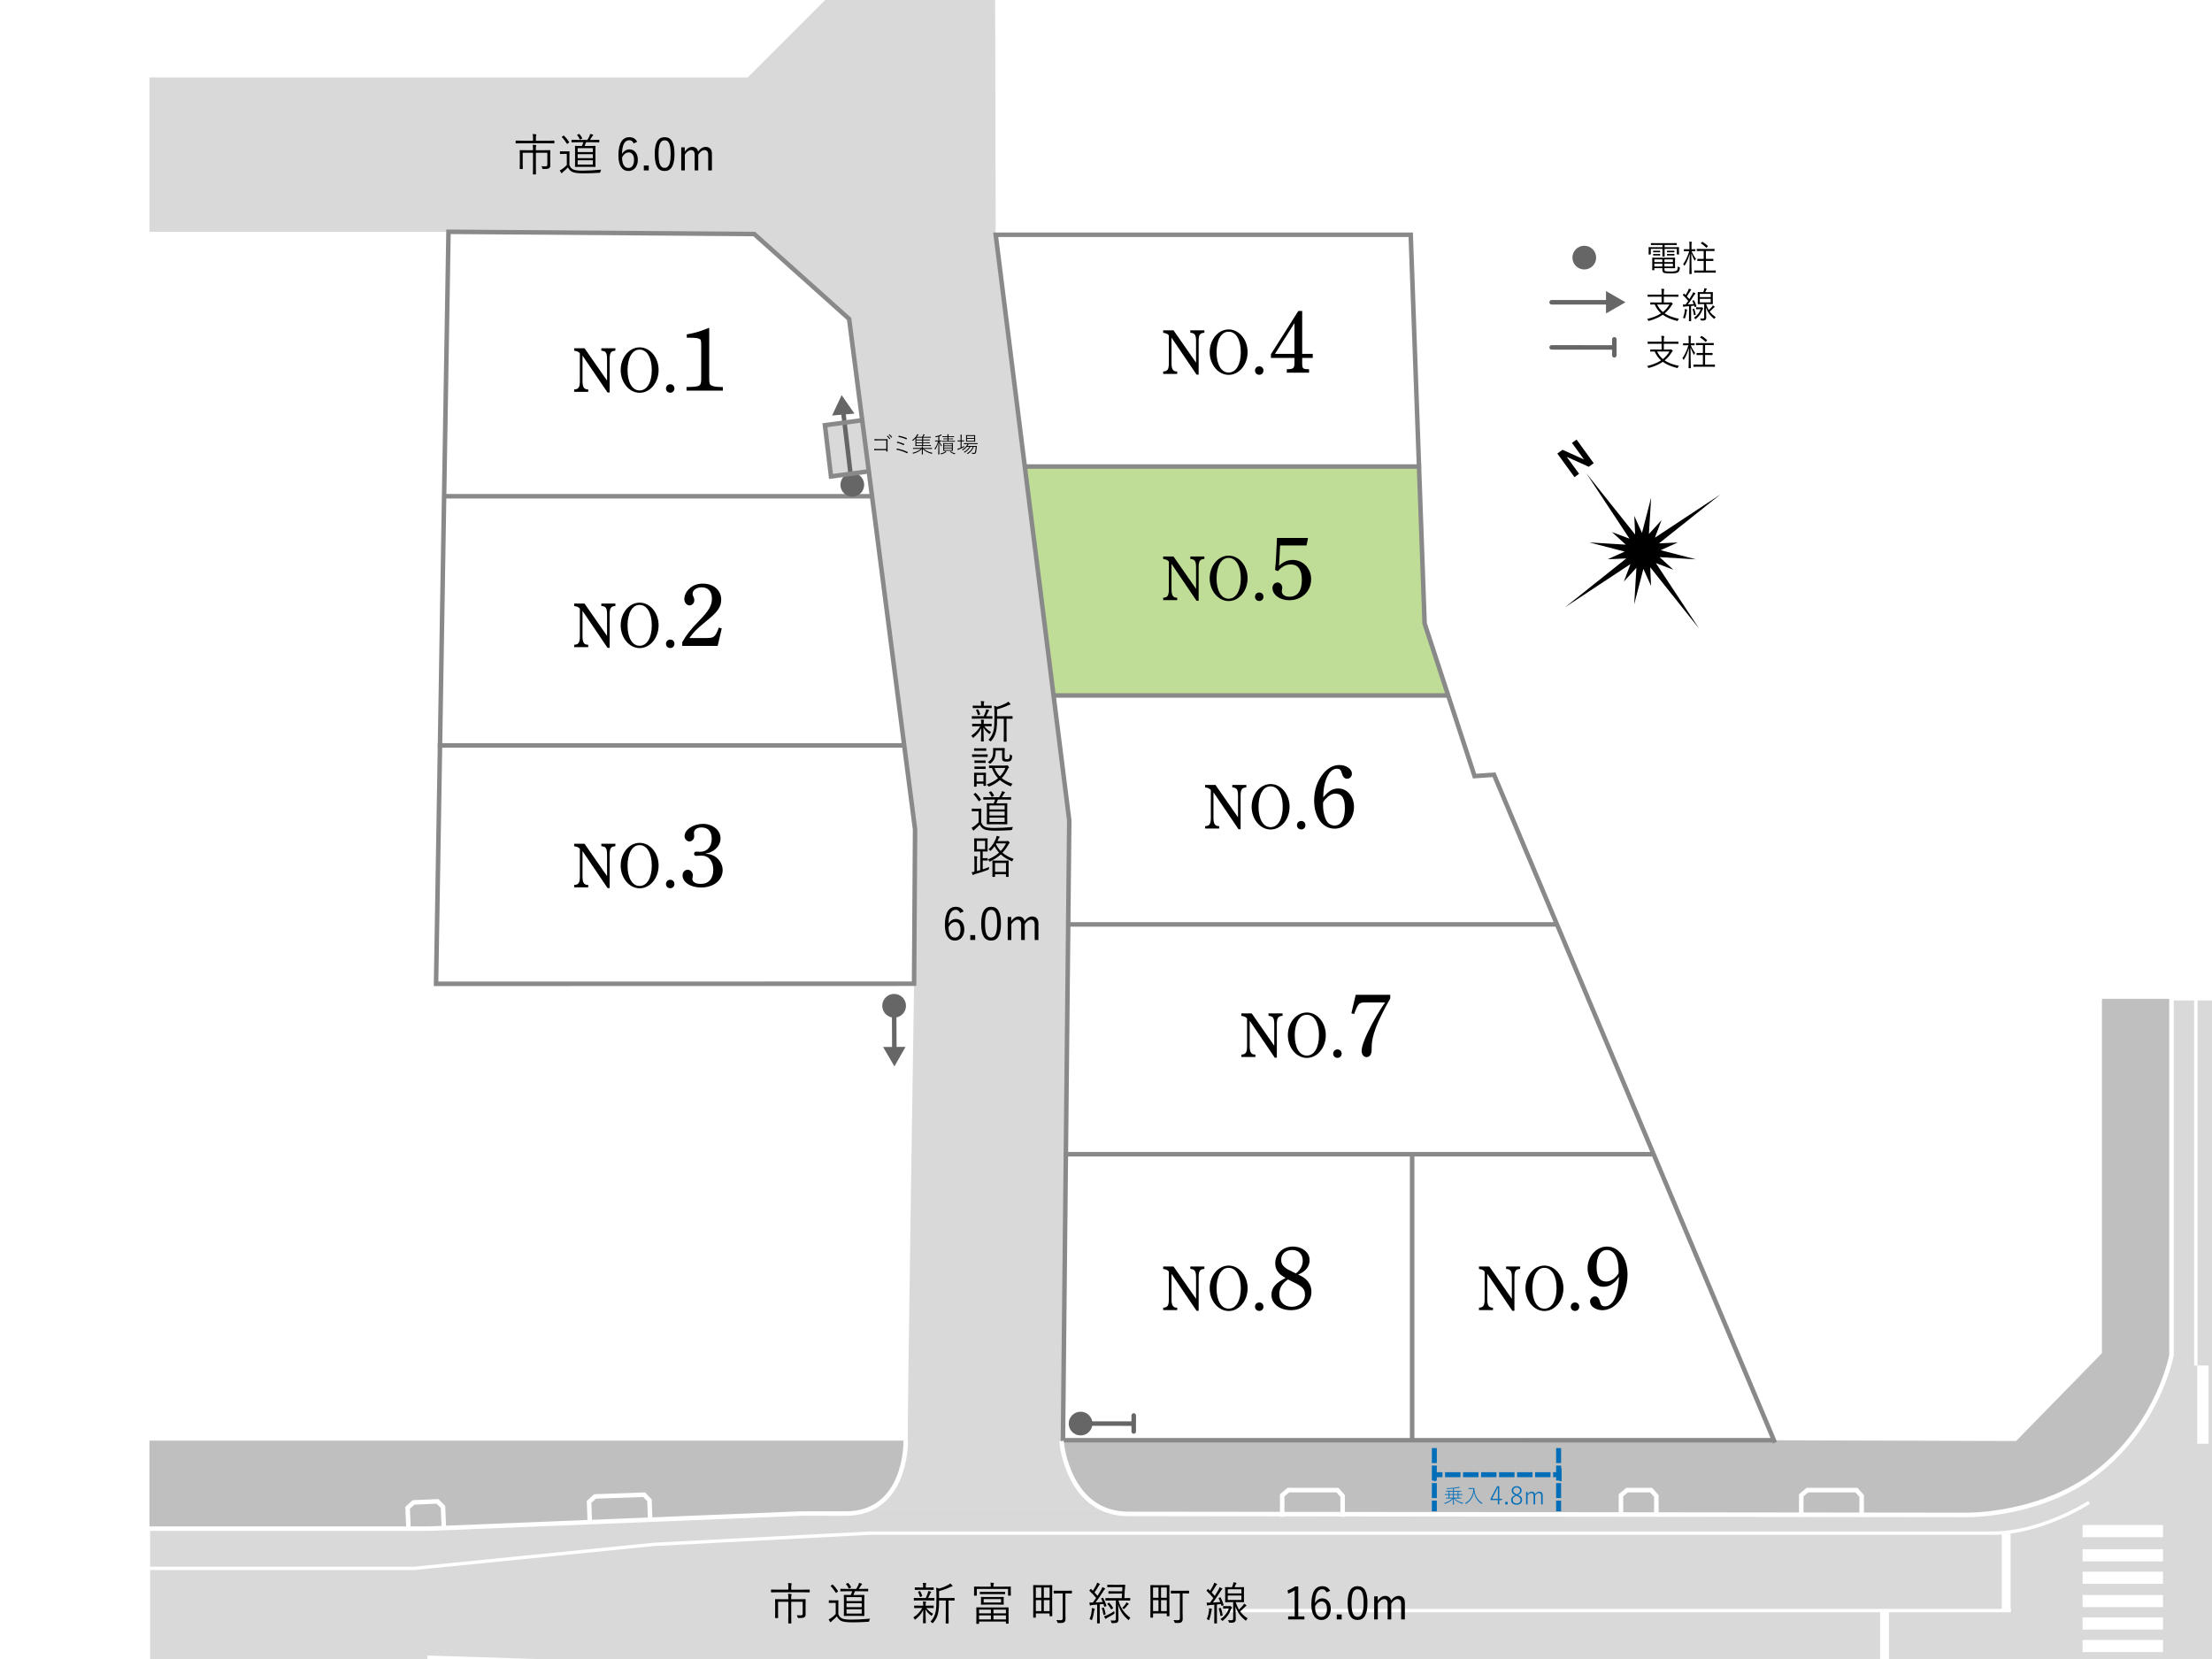 <?xml version="1.0" encoding="UTF-8"?><svg id="_レイヤー_1" xmlns="http://www.w3.org/2000/svg" viewBox="0 0 1280 960"><defs><style>.cls-1{stroke:#666;stroke-linecap:round;}.cls-1,.cls-2,.cls-3,.cls-4,.cls-5,.cls-6,.cls-7{fill:none;stroke-miterlimit:10;}.cls-1,.cls-5,.cls-7{stroke-width:2.61px;}.cls-2,.cls-3,.cls-4{stroke:#036eb8;stroke-width:2.89px;}.cls-8{fill:#d9d9d9;}.cls-9{fill:#036eb8;}.cls-10{fill:#c0dd98;}.cls-11{fill:#fff;}.cls-3{stroke-dasharray:8.93 1.49;}.cls-12{fill:#666;}.cls-4{stroke-dasharray:8.68 1.45;}.cls-5{stroke:#898989;}.cls-5,.cls-7{stroke-linecap:square;}.cls-6{stroke-width:1.96px;}.cls-6,.cls-7{stroke:#fff;}.cls-13{fill:#bfbfbf;}</style></defs><rect class="cls-11" width="1280" height="960"/><polygon class="cls-11" points="1027.38 834.77 818.38 833.48 816.66 667.91 955.99 668.34 1027.38 834.77"/><polygon class="cls-11" points="817.09 668.34 617.12 667.48 615.66 833.55 817.95 833.48 817.09 668.34"/><polygon class="cls-11" points="956.55 667.24 617.04 667.24 617.66 534.69 900.61 534.69 956.55 667.24"/><polygon class="cls-11" points="900.75 534.64 618.86 535.02 620.02 475.72 610.39 402.16 837.6 402.16 853 448.76 864.17 449.14 900.75 534.64"/><polygon class="cls-10" points="837.98 402.16 610.77 402.16 593.45 270.46 821.04 270.46 824.5 360.19 837.98 402.16"/><polygon class="cls-11" points="821.42 269.69 593.83 269.69 576.5 135.67 814.88 135.67 821.42 269.69"/><polygon class="cls-11" points="528.65 569.66 253.82 569.66 255.43 430.81 522.23 430.81 529.99 479.48 528.65 569.66"/><polygon class="cls-11" points="522.45 431.23 255.44 431.23 257.03 287.56 504.1 287.56 522.45 431.23"/><polygon class="cls-11" points="504.42 286.78 257.27 286.78 259.88 135.15 436.4 135.78 491.1 184.53 504.42 286.78"/><polygon class="cls-8" points="503.48 272.57 481.25 275.41 477.27 245.82 499.37 243.1 503.48 272.57"/><polyline class="cls-8" points="1025.58 834.01 1166.65 834.81 1216.37 783.91 1216.37 578.94 1295.65 578.94 1295.65 973.95 86.88 973.95 86.88 833.7 240.91 833.7 517.67 833.7 615.09 833.39 1026 833.42"/><path class="cls-13" d="M1216.37,577.99v204.97l-49.72,50.9-140.65-.43-410.91-.03-90.42.3H247.91s-161.42,0-161.42,0v50.88h161.42l216.28-8.75,672.97.8s45.53,1.13,79.07-26.82c33.54-27.95,40.33-65.71,40.33-65.71v-206.11h-40.19Z"/><path class="cls-8" d="M576.17,135.86l42.57,338.96s-4.46,327.19-3.26,358.72c1.63,42.98,36.88,42.43,36.88,42.43,0,0-158.2,0-158.2,0,0,0,31.09-7.07,31.09-41.88,0-25.58,3.68-264.47,3.68-264.47l.58-89.61-38.16-295.44-54.92-49.14-176.92-1.29H86.49V44.81h346.18l52.69-52.69v-33.9l90.4-.29.4,177.93"/><polyline class="cls-5" points="528.94 569.04 529.52 480 491.36 184.56 436.44 135.42 259.52 134.13 252.33 569.3 528.49 569.25"/><polyline class="cls-5" points="1026 833.42 615.09 833.39 618.74 474.81 576.17 135.86 816.33 135.86 824.37 360.76 853.28 449.11 864.53 448.31 1026.58 833.6"/><line class="cls-5" x1="257.38" y1="287.16" x2="504.37" y2="287.16"/><line class="cls-5" x1="254.62" y1="431.34" x2="522.64" y2="431.34"/><line class="cls-5" x1="593.63" y1="269.97" x2="821.04" y2="269.97"/><line class="cls-5" x1="610.31" y1="402.44" x2="837.6" y2="402.44"/><line class="cls-5" x1="619.42" y1="534.92" x2="900.07" y2="534.92"/><line class="cls-5" x1="616.89" y1="667.9" x2="955.69" y2="667.9"/><line class="cls-5" x1="817.15" y1="667.99" x2="817.15" y2="832.39"/><polygon points="960.96 318.37 970.82 313.92 960.02 314.42 995.52 286.13 957.63 311.13 961.45 301.02 954.16 309 955.45 287.91 950.15 308.37 945.7 298.51 946.2 309.31 917.91 273.82 942.91 311.7 932.79 307.88 940.78 315.17 919.69 313.88 940.15 319.18 930.29 323.63 941.09 323.13 905.6 351.42 943.48 326.42 939.67 336.54 946.94 328.55 945.66 349.64 950.96 329.19 955.41 339.04 954.91 328.24 983.2 363.74 958.2 325.85 968.32 329.67 960.33 322.39 981.42 323.67 960.96 318.37"/><polygon points="906.68 264.43 906.72 264.41 919.36 270.1 922.22 268.03 912.3 254.37 909.64 256.3 916.54 265.81 916.5 265.84 904.18 260.27 901.17 262.45 911.09 276.11 913.75 274.17 906.68 264.43"/><path class="cls-7" d="M614.39,835.17s3.81,40.88,38.63,40.88c12.51,0,484.14.58,484.14.58,0,0,45.53,1.13,79.07-26.82,33.54-27.95,40.33-65.71,40.33-65.71v-206.11"/><path class="cls-7" d="M86.49,884.57h161.42l216.28-8.75s7.67.03,25.08.03c35.36,0,34.82-41.23,34.82-41.23"/><polyline class="cls-7" points="1077.27 876.36 1077.27 865.64 1074.26 862.26 1045.88 862.26 1042.31 865.27 1042.31 876.36"/><polyline class="cls-7" points="958.46 876.36 958.46 865.64 955.45 862.26 941.56 862.26 937.99 865.27 937.99 876.36"/><polyline class="cls-7" points="256.81 882.75 256.35 872.04 253.19 868.79 239.31 869.39 235.87 872.55 236.35 883.63"/><polyline class="cls-7" points="776.92 876.36 776.92 865.64 773.91 862.26 745.53 862.26 741.96 865.27 741.96 876.36"/><polyline class="cls-7" points="376.21 878.91 375.83 868.2 372.7 864.93 344.33 865.94 340.87 869.07 341.27 880.15"/><rect class="cls-11" x="1271.47" y="790.17" width="6.55" height="45.29"/><line class="cls-6" x1="1270.65" y1="577.99" x2="1270.65" y2="790.17"/><path class="cls-6" d="M86.49,907.55h153.23l138.76-13.88,124.88-6.5h649.54c28.64,0,55.96-17.78,55.96-17.78"/><rect class="cls-11" x="1205.13" y="882.49" width="46.49" height="7"/><rect class="cls-11" x="1205.13" y="896.49" width="46.49" height="7"/><rect class="cls-11" x="1205.13" y="909.48" width="46.49" height="7"/><rect class="cls-11" x="1205.13" y="922.98" width="46.49" height="7"/><rect class="cls-11" x="1205.13" y="935.98" width="46.49" height="7"/><rect class="cls-11" x="1205.13" y="948.98" width="46.49" height="7"/><line class="cls-6" x1="709.71" y1="931.98" x2="1163.63" y2="931.98"/><polyline class="cls-6" points="1091.65 972.97 690.71 972.97 247.29 958.98"/><rect class="cls-11" x="1158.36" y="887.19" width="5.11" height="44.83"/><rect class="cls-11" x="1087.96" y="931.68" width="5.11" height="42.27"/><path d="M468.55,921.23c0,.18-.03.21-.21.21-.16,0-.96-.05-3.44-.05h-15.1c-2.48,0-3.31.05-3.44.05-.18,0-.21-.03-.21-.21v-1.2c0-.18.03-.21.21-.21.13,0,.96.05,3.44.05h6.39v-1.17c0-1.33-.03-2.01-.18-2.66.63.03,1.25.05,1.83.16.18.03.31.1.31.18,0,.18-.08.31-.16.5-.08.26-.13.65-.13,1.83v1.17h7.04c2.48,0,3.29-.05,3.44-.05.18,0,.21.03.21.21v1.2ZM462.26,925.41c2.66,0,3.6-.05,3.73-.05.18,0,.21.03.21.21,0,.16-.05.96-.05,2.95v3.42c0,.78.03,1.56.03,2.22,0,.76-.13,1.2-.57,1.56-.42.39-1.04.57-3.42.57-.5,0-.52-.03-.63-.47s-.26-.86-.47-1.15c.83.05,1.64.08,2.27.08.81,0,1.12-.23,1.12-1.09v-6.78h-6.62v8.47c0,2.61.05,3.73.05,3.86,0,.18-.03.21-.21.21h-1.36c-.18,0-.21-.03-.21-.21,0-.13.05-1.25.05-3.86v-8.47h-5.95v6.1c0,2.24.05,3,.05,3.13,0,.18-.03.21-.21.21h-1.38c-.16,0-.18-.03-.18-.21,0-.13.05-.78.05-3.1v-4.67c0-1.93-.05-2.61-.05-2.76,0-.18.03-.21.18-.21s1.07.05,3.73.05h3.75v-.5c0-1.33-.03-2.01-.16-2.66.63.03,1.2.05,1.8.16.18.03.31.1.31.21,0,.16-.08.31-.16.5-.1.24-.13.63-.13,1.77v.52h4.41Z"/><path d="M485.08,933.99c.5,1.3,1.1,2.03,2.27,2.58.91.44,2.71.65,5.19.65,3.34,0,7.09-.18,10.95-.57-.26.34-.42.81-.47,1.25q-.1.55-.62.57c-3.39.21-6.6.31-9.23.31-2.87,0-5.24-.23-6.41-.83-1.17-.57-1.96-1.49-2.5-2.61-.83.91-1.8,1.75-2.79,2.58-.29.26-.42.39-.52.55-.1.16-.21.23-.31.23s-.18-.05-.31-.21c-.29-.39-.6-.94-.83-1.43.6-.24,1.12-.55,1.64-.94.81-.6,1.72-1.33,2.45-2.14v-6.44h-1.93c-1.36,0-1.7.05-1.8.05-.21,0-.24-.03-.24-.21v-1.15c0-.18.03-.21.24-.21.1,0,.44.05,1.8.05h1.41c1.36,0,1.75-.05,1.88-.05.18,0,.21.03.21.21,0,.13-.05.81-.05,2.42v5.32ZM481.51,917.06c.26-.18.29-.21.44-.05,1.07,1.04,2.06,2.24,2.97,3.65.1.16.08.18-.18.39l-.65.52c-.31.23-.37.23-.5.03-.81-1.33-1.88-2.76-2.87-3.73-.16-.13-.13-.18.16-.37l.62-.44ZM502.37,920.61c0,.21-.03.23-.21.23-.16,0-1.04-.05-3.65-.05h-3.78c-.29.73-.57,1.49-.89,2.16h2.84c2.35,0,3.15-.05,3.29-.05.18,0,.21.03.21.21,0,.13-.05.86-.05,2.9v6c0,2.03.05,2.74.05,2.87,0,.18-.03.21-.21.21-.13,0-.94-.05-3.29-.05h-4.88c-2.32,0-3.16.05-3.29.05-.18,0-.21-.03-.21-.21,0-.13.05-.83.05-2.87v-6c0-2.03-.05-2.76-.05-2.9,0-.18.03-.21.21-.21.13,0,.96.05,3.29.05h.5c.34-.7.6-1.41.81-2.16h-2.89c-2.71,0-3.6.05-3.73.05-.18,0-.21-.03-.21-.23v-.99c0-.21.03-.23.21-.23.13,0,1.02.05,3.73.05h5.24c.5-.78.89-1.49,1.25-2.32.16-.34.29-.68.37-1.15.52.1,1.02.21,1.49.39.16.05.26.16.26.29,0,.16-.1.23-.23.34s-.26.31-.39.52c-.29.5-.76,1.25-1.25,1.93h1.56c2.61,0,3.5-.05,3.65-.05.18,0,.21.03.21.23v.99ZM490.51,916.1c.23-.08.31-.1.44.03.52.55,1.12,1.43,1.54,2.24.1.18.03.24-.18.34l-.78.39c-.34.16-.37.18-.47-.03-.34-.78-.83-1.59-1.46-2.35-.13-.16-.1-.26.21-.37l.7-.26ZM498.64,924.21h-8.79v2.27h8.79v-2.27ZM498.64,927.7h-8.79v2.29h8.79v-2.29ZM498.64,931.22h-8.79v2.5h8.79v-2.5Z"/><path d="M540.27,930.33c0,.18-.03.21-.21.21-.13,0-.86-.05-3.16-.05h-.81c1.04,1.51,2.11,2.32,3.86,3.34-.21.21-.44.5-.63.91-.1.21-.16.31-.23.31s-.18-.08-.37-.23c-1.28-.94-2.27-1.98-3.18-3.49.05,4.2.18,6.68.18,7.77,0,.18-.03.21-.23.21h-1.17c-.18,0-.21-.03-.21-.21,0-1.07.08-3.42.16-7.46-1.07,2.09-2.4,3.73-4.43,5.37-.18.13-.29.21-.39.21s-.16-.1-.26-.31c-.18-.39-.47-.76-.7-.96,2.29-1.54,3.94-3.18,5.21-5.45h-1.33c-2.29,0-3.05.05-3.18.05-.18,0-.21-.03-.21-.21v-1.04c0-.18.03-.21.21-.21.13,0,.89.05,3.18.05h1.83v-.05c0-1.23-.03-1.85-.16-2.45.55.03,1.15.08,1.59.13.16.03.26.1.26.21,0,.16-.05.26-.11.36-.08.18-.13.5-.13,1.75v.05h1.25c2.29,0,3.02-.05,3.16-.05.18,0,.21.03.21.21v1.04ZM540.71,925.95c0,.18-.03.21-.21.21-.16,0-.91-.05-3.23-.05h-5.03c-2.35,0-3.1.05-3.23.05-.18,0-.21-.03-.21-.21v-1.07c0-.18.03-.21.21-.21.13,0,.89.05,3.23.05h3.44c.57-1.15.91-2.09,1.2-2.97.13-.39.21-.7.23-1.12.57.13.99.23,1.41.37.24.08.31.18.31.31s-.08.21-.18.31c-.13.13-.26.29-.39.6-.34.86-.68,1.59-1.15,2.5h.16c2.27,0,3.03-.05,3.23-.05.18,0,.21.03.21.21v1.07ZM540.29,919.8c0,.18-.03.21-.21.21-.13,0-.86-.05-3.1-.05h-4.33c-2.24,0-2.97.05-3.1.05-.18,0-.21-.03-.21-.21v-1.02c0-.18.03-.21.21-.21.13,0,.86.05,3.1.05h1.51v-.81c0-.65-.03-1.3-.18-1.88.68.03,1.17.05,1.7.13.21.03.34.1.34.21,0,.18-.08.31-.16.47-.13.23-.13.44-.13,1.07v.81h1.25c2.24,0,2.97-.05,3.1-.05.18,0,.21.03.21.21v1.02ZM532.13,920.74c.21-.08.26-.05.37.1.5.83.86,1.72,1.12,2.58.05.18.03.26-.23.37l-.65.26c-.34.1-.42.1-.47-.13-.26-.94-.55-1.77-.99-2.61-.1-.18-.08-.23.26-.37l.6-.21ZM552.39,925.98c0,.18-.03.21-.21.21-.13,0-.86-.05-3.16-.05h-.13v9.21c0,2.82.05,3.75.05,3.89,0,.21-.03.21-.21.21h-1.28c-.18,0-.21,0-.21-.21,0-.13.05-1.07.05-3.89v-9.21h-3.89c0,2.76-.08,5.42-.65,7.64-.44,1.7-1.02,3.18-2.66,5.16-.16.21-.26.29-.37.29s-.18-.05-.34-.21c-.26-.26-.6-.44-.99-.6,1.67-1.75,2.5-3.55,2.97-5.48.42-1.75.52-4.04.52-7.33v-3.21c0-1.43-.05-2.55-.18-3.68.63.13,1.07.26,1.69.52,2.14-.57,3.89-1.33,5.19-2.03.52-.29.94-.6,1.3-.94.42.34.83.78,1.15,1.17.11.13.16.23.16.37,0,.1-.13.21-.34.23-.29.03-.57.13-.96.31-1.75.86-3.99,1.7-6.49,2.35v4.02h5.61c2.29,0,3.03-.05,3.16-.05.18,0,.21.03.21.21v1.1Z"/><path d="M584.89,920.45c0,2.22.05,2.56.05,2.69,0,.18-.03.21-.21.21h-1.2c-.18,0-.21-.03-.21-.21v-3.68h-18.07v3.68c0,.18-.03.21-.21.21h-1.2c-.18,0-.21-.03-.21-.21,0-.13.05-.47.05-2.69v-.83c0-.81-.05-1.17-.05-1.3,0-.21.03-.23.21-.23.16,0,1.07.05,3.6.05h5.87v-.08c0-.91-.03-1.62-.18-2.24.57.03,1.28.08,1.69.13.21.03.34.1.34.23,0,.18-.08.29-.16.47-.1.23-.13.63-.13,1.41v.08h6.26c2.55,0,3.44-.05,3.6-.05.18,0,.21.03.21.23,0,.13-.05.5-.05,1.17v.96ZM583.61,935.03c0,3.62.03,4.2.03,4.33,0,.16-.03.18-.21.18h-1.12c-.18,0-.21-.03-.21-.18v-1.02h-15.57v1.1c0,.18-.03.21-.21.21h-1.15c-.18,0-.21-.03-.21-.21,0-.13.05-.73.05-4.36v-1.96c0-1.98-.05-2.63-.05-2.79,0-.18.03-.21.21-.21.13,0,1.07.05,3.7.05h10.85c2.63,0,3.57-.05,3.7-.05.18,0,.21.03.21.21,0,.16-.03.78-.03,2.43v2.27ZM573.41,931.43h-6.88v2.16h6.88v-2.16ZM573.41,934.79h-6.88v2.29h6.88v-2.29ZM581.6,922.28c0,.18-.03.21-.23.21-.13,0-.96-.05-3.49-.05h-7.17c-2.53,0-3.36.05-3.49.05-.21,0-.23-.03-.23-.21v-.96c0-.16.03-.18.23-.18.13,0,.96.03,3.49.03h7.17c2.53,0,3.36-.03,3.49-.03.21,0,.23.03.23.18v.96ZM580.79,926.84c0,1.07.05,1.38.05,1.51,0,.18-.03.21-.24.21-.13,0-.96-.05-3.42-.05h-5.92c-2.45,0-3.29.05-3.42.05-.18,0-.21-.03-.21-.21,0-.16.05-.44.05-1.51v-1.04c0-1.07-.05-1.36-.05-1.51,0-.18.03-.21.21-.21.13,0,.96.05,3.42.05h5.92c2.45,0,3.29-.05,3.42-.05.21,0,.24.03.24.21,0,.16-.05.44-.05,1.51v1.04ZM579.28,925.33h-10.07v1.98h10.07v-1.98ZM582.1,931.43h-7.22v2.16h7.22v-2.16ZM582.1,934.79h-7.22v2.29h7.22v-2.29Z"/><path d="M599.41,933.65v2.22c0,.18-.03.21-.21.21h-1.12c-.18,0-.21-.03-.21-.21,0-.16.05-1.23.05-7.82v-4.67c0-4.64-.05-5.82-.05-5.95,0-.18.03-.21.21-.21.16,0,.89.05,3.13.05h4.35c2.24,0,2.97-.05,3.13-.05.18,0,.21.03.21.21,0,.13-.05,1.3-.05,5.95v4.22c0,6.29.05,7.3.05,7.46,0,.18-.03.21-.21.21h-1.12c-.18,0-.21-.03-.21-.21v-1.41h-7.95ZM599.41,924.57h3.16v-5.95h-3.16v5.95ZM599.41,932.29h3.16v-6.36h-3.16v6.36ZM604.03,918.63v5.95h3.34v-5.95h-3.34ZM604.03,932.29h3.34v-6.36h-3.34v6.36ZM616.52,933.02c0,1.36.05,2.58.05,3.55,0,1.15-.18,1.62-.73,2.09-.47.39-1.07.55-3.39.5q-.5,0-.62-.52c-.13-.44-.31-.86-.55-1.17.68.08,1.36.1,2.29.1,1.07,0,1.38-.21,1.38-1.28v-14.26h-1.72c-2.37,0-3.16.05-3.31.05-.18,0-.21-.03-.21-.21v-1.2c0-.18.03-.21.21-.21.16,0,.94.05,3.31.05h3.52c2.37,0,3.16-.05,3.31-.05.18,0,.21.03.21.21v1.2c0,.18-.03.21-.21.21-.16,0-.91-.05-3.18-.05h-.37v11Z"/><path d="M637.96,924.62c.26-.1.31-.1.42.08.81,1.46,1.38,2.89,1.88,4.46.05.18.03.26-.29.36l-.55.18c-.34.1-.39.1-.47-.13l-.44-1.41-2.14.23v6.99c0,2.84.05,3.68.05,3.81,0,.18-.03.18-.21.18h-1.17c-.18,0-.21,0-.21-.18,0-.16.05-.96.05-3.81v-6.86c-.94.08-1.85.16-2.71.21-.57.05-.86.16-.99.24-.11.05-.18.1-.31.1s-.21-.13-.26-.34c-.08-.39-.13-.83-.21-1.43.6.05,1.04.08,1.7.05h.26c.68-.89,1.33-1.75,1.93-2.66-1.2-1.49-2.45-2.82-3.81-4.07-.16-.16-.13-.21.08-.47l.42-.52c.21-.23.26-.26.39-.13l1.04,1.02c.71-1.1,1.46-2.37,1.96-3.36.29-.57.39-.94.47-1.36.5.18.99.39,1.38.62.18.1.26.21.26.31,0,.16-.08.23-.21.31-.18.1-.26.24-.44.55-.91,1.56-1.56,2.61-2.48,3.89.6.63,1.15,1.28,1.75,1.96.7-1.07,1.36-2.19,2.01-3.31.37-.65.57-1.12.76-1.72.44.18.94.39,1.36.65.18.1.26.18.26.29,0,.16-.08.24-.24.34-.26.18-.47.52-.89,1.2-1.46,2.32-2.92,4.49-4.38,6.39,1.33-.05,2.66-.13,4.12-.26-.26-.65-.55-1.25-.89-1.85-.08-.18-.05-.23.26-.37l.5-.18ZM633.37,931.38c-.08.13-.18.5-.26.99-.21,1.38-.5,3.03-1.12,4.77-.11.26-.16.39-.26.39-.08,0-.21-.08-.39-.21-.23-.16-.6-.34-.86-.39.76-1.75,1.1-3.44,1.25-4.85.08-.65.1-1.07.08-1.59.55.1,1.07.21,1.33.29.23.08.34.16.34.26,0,.13-.03.21-.11.34ZM638.38,930.23c.29-.08.31-.05.39.13.5,1.15.78,2.42,1.04,3.6.03.18,0,.21-.31.34l-.55.18c-.31.1-.39.08-.44-.16-.24-1.38-.52-2.63-.91-3.62-.08-.18-.05-.21.26-.31l.52-.16ZM644.58,933.96c-1.23.81-2.27,1.38-3.65,2.09-.47.24-.7.39-.81.5-.1.1-.21.23-.34.23-.11,0-.18-.05-.29-.23-.21-.37-.39-.76-.63-1.3.6-.16,1.15-.34,1.9-.68,1.41-.65,2.74-1.38,4.02-2.27,0,.26,0,.5.11.91.1.44.1.47-.31.76ZM647.22,926.14c1.2,4.8,4.09,8.01,6.91,10.04-.29.21-.55.57-.76.94-.13.23-.21.34-.31.34s-.21-.1-.42-.29c-2.24-1.96-4.33-4.46-5.61-8.66.13,3.36.18,6.68.18,8.53,0,1.02-.21,1.43-.7,1.8-.37.26-1.09.42-2.74.42-.52,0-.55-.03-.7-.57-.1-.37-.26-.73-.47-1.02.65.08,1.2.1,1.85.1,1.07,0,1.25-.21,1.25-1.02v-10.61h-2.27c-2.56,0-3.39.05-3.55.05-.18,0-.21-.03-.21-.21v-1.04c0-.18.03-.21.21-.21.16,0,.99.05,3.55.05h5.68l.16-2.63h-4.8c-2.06,0-2.71.05-2.84.05-.18,0-.21-.03-.21-.21v-1.02c0-.18.03-.21.21-.21.13,0,.78.05,2.84.05h4.88l.16-2.4h-5.61c-2.14,0-2.84.05-2.97.08-.16.03-.18-.03-.18-.21v-1.04c0-.18.03-.21.18-.21.13,0,.83.05,2.97.05h3.94c2.17,0,2.9-.05,3.05-.05.18,0,.24.05.24.23-.13.99-.21,1.96-.26,2.92l-.23,4.59c2.24,0,3.05-.05,3.18-.05.18,0,.21.03.21.21v1.04c0,.18-.03.21-.21.21-.13,0-.96-.05-3.52-.05h-3.08ZM641.48,927.52c.24-.16.29-.13.42,0,.81.81,1.59,1.77,2.19,2.84.1.16.08.21-.16.37l-.6.39c-.13.08-.23.13-.29.13-.08,0-.13-.05-.18-.16-.57-1.1-1.28-2.06-2.06-2.87-.13-.13-.13-.18.16-.37l.52-.34ZM652.9,928.46c-.13.08-.29.23-.44.42-.39.52-.86,1.09-1.75,1.98-.18.18-.29.26-.37.26-.1,0-.21-.08-.37-.23-.21-.21-.42-.34-.65-.44,1.04-.91,1.8-1.88,2.16-2.5.16-.26.24-.44.31-.73.47.21.78.39,1.09.6.21.13.29.23.29.34,0,.13-.16.23-.29.31Z"/><path d="M667.22,933.65v2.22c0,.18-.03.21-.21.21h-1.12c-.18,0-.21-.03-.21-.21,0-.16.05-1.23.05-7.82v-4.67c0-4.64-.05-5.82-.05-5.95,0-.18.03-.21.21-.21.16,0,.89.05,3.13.05h4.36c2.24,0,2.97-.05,3.13-.05.18,0,.21.03.21.21,0,.13-.05,1.3-.05,5.95v4.22c0,6.29.05,7.3.05,7.46,0,.18-.03.21-.21.21h-1.12c-.18,0-.21-.03-.21-.21v-1.41h-7.95ZM667.22,924.57h3.15v-5.95h-3.15v5.95ZM667.22,932.29h3.15v-6.36h-3.15v6.36ZM671.84,918.63v5.95h3.34v-5.95h-3.34ZM671.84,932.29h3.34v-6.36h-3.34v6.36ZM684.33,933.02c0,1.36.05,2.58.05,3.55,0,1.15-.18,1.62-.73,2.09-.47.39-1.07.55-3.39.5q-.5,0-.63-.52c-.13-.44-.31-.86-.55-1.17.68.08,1.36.1,2.29.1,1.07,0,1.38-.21,1.38-1.28v-14.26h-1.72c-2.37,0-3.16.05-3.31.05-.18,0-.21-.03-.21-.21v-1.2c0-.18.03-.21.21-.21.16,0,.94.05,3.31.05h3.52c2.37,0,3.16-.05,3.31-.05.18,0,.21.03.21.21v1.2c0,.18-.03.21-.21.21-.16,0-.91-.05-3.18-.05h-.36v11Z"/><path d="M705.95,924.36c.23-.1.31-.08.39.08.81,1.51,1.28,2.76,1.72,4.22.05.16.03.26-.26.34l-.6.18c-.34.1-.39.08-.47-.16l-.24-.83c-.81.1-1.56.18-2.32.26v6.99c0,2.84.05,3.65.05,3.78,0,.18-.03.21-.21.21h-1.17c-.18,0-.21-.03-.21-.21,0-.13.05-.94.05-3.78v-6.86c-.91.08-1.8.16-2.66.21-.57.05-.78.13-.99.21-.13.05-.21.1-.31.1-.13,0-.24-.13-.26-.31-.08-.39-.13-.81-.21-1.43.57.05,1.02.08,1.67.05h.26c.68-.89,1.33-1.77,1.93-2.66-1.2-1.49-2.45-2.84-3.81-4.09-.16-.16-.13-.21.08-.47l.42-.55c.18-.23.26-.23.39-.1.37.34.7.65,1.02.99.65-.99,1.23-1.98,1.75-3.03.42-.86.57-1.25.68-1.67.5.18.99.42,1.38.65.18.1.26.18.26.31s-.08.21-.21.29c-.18.13-.29.26-.44.55-.91,1.51-1.59,2.61-2.45,3.86.6.63,1.17,1.28,1.77,1.98.7-1.07,1.33-2.16,1.98-3.29.37-.65.6-1.15.76-1.72.5.21,1.02.44,1.41.65.16.08.24.18.24.31,0,.16-.08.24-.24.34-.26.21-.47.5-.89,1.17-1.46,2.32-2.92,4.49-4.35,6.39,1.36-.05,2.74-.16,4.25-.29-.26-.73-.55-1.41-.94-2.14-.08-.16-.05-.21.26-.34l.52-.21ZM701.2,931.48c-.08.16-.16.52-.23.99-.21,1.43-.55,2.92-1.15,4.69-.08.29-.13.39-.23.39-.08,0-.18-.08-.39-.21-.21-.16-.65-.34-.89-.39.76-1.75,1.09-3.31,1.28-4.72.08-.65.1-1.1.08-1.59.55.08,1.07.18,1.3.26.23.08.36.16.36.26,0,.13-.05.18-.13.31ZM706.08,930.44c.26-.08.29-.08.37.1.47,1.12.81,2.63,1.07,3.99.03.18.03.21-.34.34l-.55.21c-.37.13-.39.13-.42-.1-.18-1.43-.52-2.89-.94-4.04-.05-.18-.05-.23.29-.34l.52-.16ZM711.06,929.45c.26,0,.44-.05.5-.08.1-.05.16-.08.21-.08.16,0,.26.05.65.44.42.37.5.52.5.65,0,.16-.05.23-.21.34s-.29.26-.47.7c-.76,2.16-2.03,4.25-4.51,6.28-.18.16-.29.24-.39.24s-.21-.13-.39-.37c-.21-.26-.47-.47-.76-.63,2.61-1.72,4.15-4.04,4.9-6.18h-1.33c-1.09,0-1.64.05-1.77.05-.18,0-.21-.03-.21-.21v-1.02c0-.18.03-.21.21-.21.13,0,.63.05,1.9.05h1.17ZM715.02,927.07c.55,1.62,1.15,3.05,1.9,4.33.94-.83,1.72-1.67,2.32-2.4.26-.34.5-.65.68-1.02.42.23.78.5,1.07.76.16.13.26.21.26.37s-.13.24-.29.31c-.29.16-.52.34-.99.86-.63.68-1.38,1.38-2.35,2.19,1.1,1.51,2.48,2.82,4.38,4.04-.31.23-.55.55-.76.91-.16.26-.23.37-.34.37s-.21-.08-.37-.21c-2.63-2.22-4.25-4.28-5.63-7.93.08,2.87.18,4.8.18,7.28,0,.76-.16,1.33-.81,1.75-.47.26-.96.37-2.58.34q-.5,0-.63-.52c-.1-.39-.26-.7-.5-.99.65.05,1.54.08,1.88.08.91,0,1.15-.26,1.15-.96v-9.54h-1.33c-2.22,0-2.97.05-3.13.05-.18,0-.21-.03-.21-.21,0-.16.05-.73.05-2.42v-3.47c0-1.69-.05-2.29-.05-2.42,0-.18.03-.21.21-.21.16,0,.91.05,3.13.05h.65c.21-.5.37-.91.5-1.36.16-.52.26-.89.31-1.49.52.08,1.07.18,1.46.26.26.05.34.16.34.29s-.08.21-.21.34c-.16.16-.26.31-.34.52-.21.57-.39,1.02-.57,1.43h2.16c2.22,0,2.95-.05,3.1-.05.18,0,.21.03.21.21,0,.13-.05.73-.05,2.42v3.47c0,1.69.05,2.29.05,2.42,0,.18-.03.21-.21.21-.16,0-.89-.05-3.1-.05h-1.56ZM718.36,919.67h-7.9v2.37h7.9v-2.37ZM718.36,923.27h-7.9v2.56h7.9v-2.56Z"/><path d="M320.79,82.76c0,.18-.03.21-.21.21-.16,0-.96-.05-3.44-.05h-15.1c-2.48,0-3.31.05-3.44.05-.18,0-.21-.03-.21-.21v-1.2c0-.18.03-.21.21-.21.13,0,.96.05,3.44.05h6.39v-1.17c0-1.33-.03-2.01-.18-2.66.63.03,1.25.05,1.83.16.18.03.31.1.31.18,0,.18-.08.31-.16.5-.08.26-.13.65-.13,1.83v1.17h7.04c2.48,0,3.29-.05,3.44-.05.18,0,.21.03.21.21v1.2ZM314.5,86.93c2.66,0,3.6-.05,3.73-.05.18,0,.21.03.21.21,0,.16-.05.96-.05,2.95v3.42c0,.78.03,1.56.03,2.22,0,.76-.13,1.2-.57,1.56-.42.39-1.04.57-3.42.57-.5,0-.52-.03-.63-.47s-.26-.86-.47-1.15c.83.05,1.64.08,2.27.08.81,0,1.12-.24,1.12-1.1v-6.78h-6.62v8.48c0,2.61.05,3.73.05,3.86,0,.18-.03.21-.21.21h-1.36c-.18,0-.21-.03-.21-.21,0-.13.05-1.25.05-3.86v-8.48h-5.95v6.1c0,2.24.05,3,.05,3.13,0,.18-.03.21-.21.21h-1.38c-.16,0-.18-.03-.18-.21,0-.13.05-.78.05-3.1v-4.67c0-1.93-.05-2.61-.05-2.76,0-.18.03-.21.18-.21s1.07.05,3.73.05h3.75v-.5c0-1.33-.03-2.01-.16-2.66.63.03,1.2.05,1.8.16.18.03.31.1.31.21,0,.16-.08.31-.16.5-.1.24-.13.63-.13,1.77v.52h4.41Z"/><path d="M329.5,95.51c.5,1.3,1.1,2.03,2.27,2.58.91.44,2.71.65,5.19.65,3.34,0,7.09-.18,10.95-.57-.26.34-.42.81-.47,1.25q-.1.55-.63.57c-3.39.21-6.6.31-9.23.31-2.87,0-5.24-.24-6.42-.83-1.17-.57-1.96-1.49-2.5-2.61-.83.91-1.8,1.75-2.79,2.58-.29.26-.42.39-.52.55-.1.16-.21.24-.31.24s-.18-.05-.31-.21c-.29-.39-.6-.94-.83-1.43.6-.23,1.12-.55,1.64-.94.81-.6,1.72-1.33,2.45-2.14v-6.44h-1.93c-1.36,0-1.7.05-1.8.05-.21,0-.24-.03-.24-.21v-1.15c0-.18.03-.21.24-.21.1,0,.44.05,1.8.05h1.41c1.36,0,1.75-.05,1.88-.05.18,0,.21.03.21.21,0,.13-.05.81-.05,2.42v5.32ZM325.93,78.58c.26-.18.29-.21.44-.05,1.07,1.04,2.06,2.24,2.97,3.65.1.16.08.18-.18.39l-.65.52c-.31.23-.37.23-.5.03-.81-1.33-1.88-2.76-2.87-3.73-.16-.13-.13-.18.16-.37l.63-.44ZM346.79,82.13c0,.21-.03.23-.21.23-.16,0-1.04-.05-3.65-.05h-3.78c-.29.73-.57,1.49-.89,2.16h2.84c2.35,0,3.16-.05,3.29-.05.18,0,.21.03.21.21,0,.13-.05.86-.05,2.89v6c0,2.03.05,2.74.05,2.87,0,.18-.03.21-.21.21-.13,0-.94-.05-3.29-.05h-4.88c-2.32,0-3.16.05-3.29.05-.18,0-.21-.03-.21-.21,0-.13.05-.83.05-2.87v-6c0-2.03-.05-2.76-.05-2.89,0-.18.03-.21.21-.21.13,0,.96.05,3.29.05h.5c.34-.7.6-1.41.81-2.16h-2.89c-2.71,0-3.6.05-3.73.05-.18,0-.21-.03-.21-.23v-.99c0-.21.03-.23.21-.23.13,0,1.02.05,3.73.05h5.24c.5-.78.89-1.49,1.25-2.32.16-.34.29-.68.37-1.15.52.1,1.02.21,1.49.39.16.05.26.16.26.29,0,.16-.1.23-.23.34-.13.1-.26.31-.39.52-.29.5-.76,1.25-1.25,1.93h1.56c2.61,0,3.49-.05,3.65-.05.18,0,.21.03.21.23v.99ZM334.92,77.62c.23-.08.31-.1.44.03.52.55,1.12,1.43,1.54,2.24.1.18.03.24-.18.34l-.78.39c-.34.16-.37.18-.47-.03-.34-.78-.83-1.59-1.46-2.35-.13-.16-.1-.26.21-.37l.7-.26ZM343.06,85.73h-8.79v2.27h8.79v-2.27ZM343.06,89.22h-8.79v2.29h8.79v-2.29ZM343.06,92.74h-8.79v2.5h8.79v-2.5Z"/><path d="M366.63,82.99c-.47-1.3-1.38-1.85-2.5-1.85-2.71,0-4.09,2.69-4.2,7.95,1.1-1.8,2.63-2.66,4.28-2.66,2.84,0,4.88,2.32,4.88,6,0,4.04-2.29,6.52-5.45,6.52-3.36,0-5.79-2.79-5.79-8.92,0-7.46,2.45-10.64,6.34-10.64,2.19,0,3.7,1.02,4.51,2.69l-2.06.91ZM363.63,97.2c2.01,0,3.26-1.64,3.26-4.72,0-2.71-1.17-4.28-3.1-4.28-1.43,0-2.74.89-3.81,2.84,0,4.28,1.51,6.15,3.65,6.15Z"/><path d="M375.4,98.61h-2.84v-2.84h2.84v2.84Z"/><path d="M390.31,89.07c0,6.91-2.03,9.88-5.74,9.88s-5.71-2.92-5.71-9.83,2.11-9.73,5.76-9.73,5.68,2.79,5.68,9.67ZM381.08,89.09c0,5.84,1.15,8.06,3.49,8.06s3.52-2.22,3.52-8.06-1.12-7.9-3.47-7.9-3.55,2.03-3.55,7.9Z"/><path d="M396.26,87.71c1.22-1.72,2.61-2.71,4.35-2.71s3.08,1.07,3.34,2.69c1.17-1.64,2.69-2.69,4.43-2.69,2.11,0,3.57,1.38,3.57,3.81v9.8h-2.14v-9.05c0-1.88-.81-2.71-2.19-2.71-1.28,0-2.63,1.04-3.55,2.63v9.13h-2.09v-9.05c0-1.93-.78-2.71-2.09-2.71-1.23,0-2.61.96-3.6,2.63v9.13h-2.09v-13.33h2.04v2.42Z"/><path d="M966.27,175.04c.27,0,.42-.04.52-.08.06-.02.15-.04.21-.04.15,0,.25.08.56.4.27.27.4.46.4.58,0,.1-.08.19-.21.27-.14.1-.25.19-.44.5-1.12,1.86-2.46,3.38-4.05,4.65,2.25,1.54,5.05,2.48,8.3,3.15-.25.23-.46.52-.63.92-.17.38-.19.38-.58.29-3.29-.86-5.99-1.94-8.15-3.55-2.19,1.52-4.82,2.67-7.95,3.52-.4.1-.38.08-.56-.29-.14-.29-.35-.58-.56-.79,3.28-.79,5.92-1.84,8.05-3.25-1.52-1.33-2.73-3-3.67-5.13-1.67.02-2.29.04-2.38.04-.14,0-.17-.02-.17-.17v-.92c0-.12.02-.15.17-.15.11,0,.81.04,2.9.04h3.46v-3.34h-5.13c-2,0-2.67.04-2.77.04-.15,0-.17-.02-.17-.17v-.92c0-.15.02-.17.17-.17.1,0,.77.04,2.77.04h5.13v-.9c0-1.31.02-1.79-.17-2.52.5.02,1.04.06,1.46.12.17.02.29.1.29.21,0,.12-.08.27-.12.42-.06.21-.15.54-.15,1.69v.98h5.49c2,0,2.67-.04,2.78-.04.14,0,.17.02.17.17v.92c0,.15-.02.17-.17.17-.11,0-.77-.04-2.78-.04h-5.49v3.34h3.46ZM958.91,176.19c.86,1.82,1.98,3.23,3.34,4.38,1.54-1.21,2.77-2.65,3.8-4.38h-7.13Z"/><path d="M980,173.79c.19-.08.25-.06.31.06.65,1.21,1.02,2.21,1.38,3.38.04.12.02.21-.21.27l-.48.15c-.27.08-.31.06-.38-.12l-.19-.67c-.65.08-1.25.15-1.86.21v5.59c0,2.27.04,2.92.04,3.02,0,.15-.02.17-.17.17h-.94c-.15,0-.17-.02-.17-.17,0-.1.04-.75.04-3.02v-5.49c-.73.06-1.44.12-2.13.17-.46.04-.62.1-.79.17-.11.04-.17.08-.25.08-.11,0-.19-.1-.21-.25-.06-.31-.11-.65-.17-1.15.46.04.81.06,1.34.04h.21c.54-.71,1.06-1.42,1.54-2.13-.96-1.19-1.96-2.27-3.04-3.27-.12-.12-.11-.17.06-.38l.33-.44c.14-.19.21-.19.31-.08.29.27.56.52.81.79.52-.79.98-1.58,1.4-2.42.33-.69.46-1,.54-1.33.4.15.79.33,1.11.52.15.08.21.15.21.25s-.06.17-.17.23c-.15.1-.23.21-.36.44-.73,1.21-1.27,2.09-1.96,3.09.48.5.94,1.02,1.42,1.59.56-.86,1.06-1.73,1.58-2.63.29-.52.48-.92.61-1.38.4.17.81.35,1.13.52.12.06.19.15.19.25,0,.12-.06.19-.19.27-.21.17-.38.4-.71.94-1.17,1.86-2.34,3.59-3.48,5.11,1.08-.04,2.19-.12,3.4-.23-.21-.58-.44-1.13-.75-1.71-.06-.12-.04-.17.21-.27l.42-.17ZM976.2,179.49c-.06.12-.12.42-.19.79-.17,1.15-.44,2.34-.92,3.75-.06.23-.1.31-.19.31-.06,0-.15-.06-.31-.17-.17-.12-.52-.27-.71-.31.6-1.4.88-2.65,1.02-3.78.06-.52.08-.88.06-1.27.44.06.86.15,1.04.21s.29.12.29.21c0,.1-.04.15-.1.25ZM980.1,178.65c.21-.06.23-.06.29.08.38.9.65,2.11.86,3.19.02.15.02.17-.27.27l-.44.17c-.29.1-.31.1-.33-.08-.15-1.15-.42-2.32-.75-3.23-.04-.15-.04-.19.23-.27l.42-.12ZM984.09,177.86c.21,0,.36-.04.4-.06.08-.04.12-.06.17-.06.12,0,.21.04.52.35.33.29.4.42.4.52,0,.12-.04.19-.17.27-.12.08-.23.21-.38.56-.61,1.73-1.63,3.4-3.61,5.03-.15.12-.23.19-.31.19s-.17-.1-.31-.29c-.17-.21-.38-.38-.61-.5,2.09-1.38,3.32-3.23,3.92-4.94h-1.06c-.88,0-1.31.04-1.42.04-.15,0-.17-.02-.17-.17v-.81c0-.15.02-.17.17-.17.1,0,.5.04,1.52.04h.94ZM987.26,175.96c.44,1.29.92,2.44,1.52,3.46.75-.67,1.38-1.33,1.86-1.92.21-.27.4-.52.54-.81.33.19.62.4.86.6.12.1.21.17.21.29s-.11.19-.23.25c-.23.12-.42.27-.79.69-.5.54-1.11,1.11-1.88,1.75.88,1.21,1.98,2.25,3.5,3.23-.25.19-.44.44-.6.73-.12.21-.19.29-.27.29s-.17-.06-.29-.17c-2.11-1.77-3.4-3.42-4.5-6.34.06,2.29.14,3.84.14,5.82,0,.61-.12,1.06-.65,1.4-.38.21-.77.29-2.06.27q-.4,0-.5-.42c-.08-.31-.21-.56-.4-.79.52.04,1.23.06,1.5.06.73,0,.92-.21.92-.77v-7.63h-1.06c-1.77,0-2.38.04-2.5.04-.14,0-.17-.02-.17-.17,0-.12.04-.58.04-1.94v-2.77c0-1.36-.04-1.84-.04-1.94,0-.15.02-.17.17-.17.12,0,.73.04,2.5.04h.52c.17-.4.29-.73.4-1.08.12-.42.21-.71.25-1.19.42.06.86.15,1.17.21.21.04.27.12.27.23s-.06.17-.17.27c-.12.13-.21.25-.27.42-.17.46-.31.81-.46,1.15h1.73c1.77,0,2.36-.04,2.48-.04.15,0,.17.02.17.17,0,.1-.04.58-.04,1.94v2.77c0,1.36.04,1.83.04,1.94,0,.15-.02.17-.17.17-.12,0-.71-.04-2.48-.04h-1.25ZM989.93,170.04h-6.32v1.9h6.32v-1.9ZM989.93,172.92h-6.32v2.04h6.32v-2.04Z"/><path d="M966.27,202.27c.27,0,.42-.04.52-.08.06-.02.15-.04.21-.04.15,0,.25.08.56.4.27.27.4.46.4.58,0,.1-.08.19-.21.27-.14.1-.25.19-.44.5-1.12,1.86-2.46,3.38-4.05,4.65,2.25,1.54,5.05,2.48,8.3,3.15-.25.23-.46.52-.63.92-.17.38-.19.38-.58.29-3.29-.86-5.99-1.94-8.15-3.55-2.19,1.52-4.82,2.67-7.95,3.52-.4.1-.38.08-.56-.29-.14-.29-.35-.58-.56-.79,3.28-.79,5.92-1.84,8.05-3.25-1.52-1.33-2.73-3-3.67-5.13-1.67.02-2.29.04-2.38.04-.14,0-.17-.02-.17-.17v-.92c0-.12.02-.15.17-.15.11,0,.81.04,2.9.04h3.46v-3.34h-5.13c-2,0-2.67.04-2.77.04-.15,0-.17-.02-.17-.17v-.92c0-.15.02-.17.17-.17.1,0,.77.04,2.77.04h5.13v-.9c0-1.31.02-1.79-.17-2.52.5.02,1.04.06,1.46.12.17.02.29.1.29.21,0,.12-.08.27-.12.42-.06.21-.15.54-.15,1.69v.98h5.49c2,0,2.67-.04,2.78-.04.14,0,.17.02.17.17v.92c0,.15-.02.17-.17.17-.11,0-.77-.04-2.78-.04h-5.49v3.34h3.46ZM958.91,203.41c.86,1.82,1.98,3.23,3.34,4.38,1.54-1.21,2.77-2.65,3.8-4.38h-7.13Z"/><path d="M978.39,199.79c.81,1.94,1.63,3.25,2.54,4.44-.17.21-.42.52-.54.83-.06.17-.12.25-.17.25s-.1-.08-.19-.25c-.61-1.19-1.27-2.5-1.79-4.09.02,6.45.19,11.62.19,11.91,0,.15-.02.17-.17.17h-.98c-.14,0-.17-.02-.17-.17,0-.29.15-5.4.19-11.58-.69,2.54-1.59,4.8-2.88,6.76-.08.13-.14.19-.19.19s-.08-.06-.15-.19c-.14-.35-.35-.62-.54-.79,1.5-2.11,2.63-4.59,3.5-7.49h-.98c-1.44,0-1.86.04-1.96.04-.15,0-.17-.02-.17-.17v-.81c0-.17.02-.19.17-.19.11,0,.52.04,1.96.04h1.11v-1.94c0-1.21-.02-1.84-.15-2.46.52.02.83.04,1.31.1.15.02.23.1.23.19,0,.15-.04.25-.11.4-.08.23-.1.58-.1,1.75v1.96h.08c1.46,0,1.86-.04,1.98-.04.15,0,.17.02.17.19v.81c0,.15-.02.17-.17.17-.12,0-.52-.04-1.98-.04h-.06ZM992.37,212.07c0,.15,0,.17-.15.17-.1,0-.81-.04-2.9-.04h-6.32c-2.07,0-2.78.04-2.9.04-.15,0-.17-.02-.17-.17v-.94c0-.15.02-.17.17-.17.12,0,.83.04,2.9.04h2.4v-5.57h-.96c-1.84,0-2.44.04-2.54.04-.15,0-.17-.02-.17-.17v-.9c0-.15.02-.17.17-.17.1,0,.71.04,2.54.04h.96v-4.59h-1.17c-1.92,0-2.57.04-2.67.04-.15,0-.17-.02-.17-.17v-.9c0-.15.02-.17.17-.17.1,0,.75.04,2.67.04h4.57c1.94,0,2.59-.04,2.71-.04.15,0,.17.02.17.17v.9c0,.15-.02.17-.17.17-.12,0-.77-.04-2.71-.04h-2.13v4.59h1.61c1.83,0,2.42-.04,2.54-.04.14,0,.17.02.17.17v.9c0,.15-.02.17-.17.17-.13,0-.71-.04-2.54-.04h-1.61v5.57h2.65c2.09,0,2.79-.04,2.9-.04.15,0,.15.02.15.17v.94ZM984.44,194.53c.17-.17.17-.21.33-.1,1.02.61,2.07,1.44,2.98,2.29.12.12.12.17-.08.38l-.52.58c-.17.19-.21.21-.31.08-.88-.98-1.94-1.77-3-2.42-.11-.06-.12-.08.08-.29l.52-.52Z"/><path d="M971.55,144.96c0,1.77.04,2.02.04,2.13,0,.15-.02.17-.19.17h-.9c-.15,0-.17-.02-.17-.17v-3.07h-7.09v2.23c0,1.42.04,1.96.04,2.06,0,.15-.02.17-.17.17h-.98c-.15,0-.17-.02-.17-.17,0-.1.04-.67.04-2.06v-2.23h-6.76v3.07c0,.15-.02.17-.17.17h-.92c-.15,0-.17-.02-.17-.17,0-.12.04-.35.04-2.13v-.69c0-.67-.04-.96-.04-1.08,0-.15.02-.17.17-.17.1,0,.81.04,2.84.04h5.01v-1.31h-3.55c-2.13,0-2.84.04-2.96.04-.15,0-.17-.02-.17-.17v-.79c0-.15.02-.17.17-.17.12,0,.83.04,2.96.04h8.72c2.11,0,2.82-.04,2.94-.04.15,0,.17.02.17.17v.79c0,.15-.02.17-.17.17-.12,0-.83-.04-2.94-.04h-3.94v1.31h5.32c2.02,0,2.73-.04,2.84-.04.17,0,.19.02.19.17,0,.12-.04.42-.04.96v.81ZM963.14,155.85c0,.79.25,1.02.79,1.13.61.1,1.52.12,2.88.12,1.88,0,2.88-.15,3.42-.52.4-.29.58-.75.65-2.4.23.17.54.33.88.46.36.12.36.15.31.52-.17,1.52-.54,2.07-1.12,2.44-.65.42-1.96.6-4.09.6-1.69,0-2.96-.06-3.73-.23-.67-.17-1.19-.62-1.19-1.79v-1h-4.63v1c0,.15-.02.17-.17.17h-.92c-.12,0-.15-.02-.15-.17,0-.13.04-.56.04-1.92v-3.03c0-1.36-.04-1.83-.04-1.94,0-.17.02-.19.15-.19s1.06.04,3.13.04h6.7c2.11,0,2.96-.04,3.09-.04.15,0,.17.02.17.19,0,.1-.04.54-.04,1.84v2.09c0,1.23.04,1.71.04,1.83,0,.15-.02.17-.17.17-.12,0-.98-.04-3.09-.04h-2.9v.67ZM960.66,145.82c0,.15-.02.17-.17.17-.1,0-.36-.02-1.36-.02h-.98c-1,0-1.23.02-1.36.02-.15,0-.17-.02-.17-.17v-.58c0-.15.02-.17.17-.17.12,0,.35.04,1.36.04h.98c1,0,1.25-.04,1.36-.04.15,0,.17.02.17.17v.58ZM960.66,147.69c0,.15-.02.17-.17.17-.1,0-.36-.04-1.36-.04h-.98c-1,0-1.23.04-1.36.04-.15,0-.17-.02-.17-.17v-.58c0-.15.02-.17.17-.17.12,0,.35.04,1.36.04h.98c1,0,1.25-.04,1.36-.04.15,0,.17.02.17.17v.58ZM961.93,150.13h-4.63v1.52h4.63v-1.52ZM961.93,152.57h-4.63v1.65h4.63v-1.65ZM968.04,150.13h-4.9v1.52h4.9v-1.52ZM968.04,152.57h-4.9v1.65h4.9v-1.65ZM968.9,145.82c0,.15-.02.17-.17.17-.1,0-.35-.02-1.42-.02h-1.11c-1.04,0-1.29.02-1.4.02-.15,0-.17-.02-.17-.17v-.58c0-.15.02-.17.17-.17.1,0,.35.04,1.4.04h1.11c1.06,0,1.31-.04,1.42-.04.15,0,.17.02.17.17v.58ZM968.9,147.69c0,.15-.02.17-.17.17-.1,0-.35-.04-1.42-.04h-1.11c-1.04,0-1.29.04-1.4.04-.15,0-.17-.02-.17-.17v-.58c0-.15.02-.17.17-.17.1,0,.35.04,1.4.04h1.11c1.06,0,1.31-.04,1.42-.04.15,0,.17.02.17.17v.58Z"/><path d="M978.85,145.34c.81,1.94,1.63,3.25,2.54,4.44-.17.21-.42.52-.54.83-.06.17-.12.25-.17.25s-.1-.08-.19-.25c-.61-1.19-1.27-2.5-1.79-4.09.02,6.45.19,11.62.19,11.91,0,.15-.02.17-.17.17h-.98c-.14,0-.17-.02-.17-.17,0-.29.15-5.4.19-11.58-.69,2.54-1.59,4.8-2.88,6.76-.08.13-.14.19-.19.19s-.08-.06-.15-.19c-.14-.35-.35-.62-.54-.79,1.5-2.11,2.63-4.59,3.5-7.49h-.98c-1.44,0-1.86.04-1.96.04-.15,0-.17-.02-.17-.17v-.81c0-.17.02-.19.17-.19.11,0,.52.04,1.96.04h1.11v-1.94c0-1.21-.02-1.84-.15-2.46.52.02.83.04,1.31.1.15.02.23.1.23.19,0,.15-.04.25-.11.4-.08.23-.1.58-.1,1.75v1.96h.08c1.46,0,1.86-.04,1.98-.04.15,0,.17.02.17.19v.81c0,.15-.02.17-.17.17-.12,0-.52-.04-1.98-.04h-.06ZM992.83,157.62c0,.15,0,.17-.15.17-.1,0-.81-.04-2.9-.04h-6.32c-2.07,0-2.78.04-2.9.04-.15,0-.17-.02-.17-.17v-.94c0-.15.02-.17.17-.17.12,0,.83.04,2.9.04h2.4v-5.57h-.96c-1.84,0-2.44.04-2.54.04-.15,0-.17-.02-.17-.17v-.9c0-.15.02-.17.17-.17.1,0,.71.04,2.54.04h.96v-4.59h-1.17c-1.92,0-2.57.04-2.67.04-.15,0-.17-.02-.17-.17v-.9c0-.15.02-.17.17-.17.1,0,.75.04,2.67.04h4.57c1.94,0,2.59-.04,2.71-.04.15,0,.17.02.17.17v.9c0,.15-.02.17-.17.17-.12,0-.77-.04-2.71-.04h-2.13v4.59h1.61c1.83,0,2.42-.04,2.54-.04.14,0,.17.02.17.17v.9c0,.15-.02.17-.17.17-.13,0-.71-.04-2.54-.04h-1.61v5.57h2.65c2.09,0,2.79-.04,2.9-.04.15,0,.15.02.15.17v.94ZM984.9,140.08c.17-.17.17-.21.33-.1,1.02.61,2.07,1.44,2.98,2.29.12.12.12.17-.08.38l-.52.58c-.17.19-.21.21-.31.08-.88-.98-1.94-1.77-3-2.42-.11-.06-.12-.08.08-.29l.52-.52Z"/><path d="M573.81,420.07c0,.18-.03.21-.21.21-.13,0-.86-.05-3.16-.05h-.81c1.04,1.51,2.11,2.32,3.86,3.34-.21.21-.44.5-.62.91-.1.21-.16.31-.23.31s-.18-.08-.37-.23c-1.28-.94-2.27-1.98-3.18-3.49.05,4.2.18,6.68.18,7.77,0,.18-.03.21-.23.21h-1.17c-.18,0-.21-.03-.21-.21,0-1.07.08-3.42.16-7.46-1.07,2.09-2.4,3.73-4.43,5.37-.18.13-.29.21-.39.21s-.16-.1-.26-.31c-.18-.39-.47-.76-.7-.96,2.29-1.54,3.94-3.18,5.22-5.45h-1.33c-2.29,0-3.05.05-3.18.05-.18,0-.21-.03-.21-.21v-1.04c0-.18.03-.21.21-.21.13,0,.89.05,3.18.05h1.83v-.05c0-1.23-.03-1.85-.16-2.45.55.03,1.15.08,1.59.13.16.03.26.1.26.21,0,.16-.05.26-.1.37-.08.18-.13.5-.13,1.75v.05h1.25c2.29,0,3.03-.05,3.16-.05.18,0,.21.03.21.21v1.04ZM574.25,415.69c0,.18-.03.21-.21.21-.16,0-.91-.05-3.23-.05h-5.03c-2.35,0-3.1.05-3.23.05-.18,0-.21-.03-.21-.21v-1.07c0-.18.03-.21.21-.21.13,0,.89.05,3.23.05h3.44c.57-1.15.91-2.09,1.2-2.97.13-.39.21-.7.23-1.12.57.13.99.24,1.41.37.23.08.31.18.31.31s-.08.21-.18.31c-.13.13-.26.29-.39.6-.34.86-.68,1.59-1.15,2.5h.16c2.27,0,3.03-.05,3.23-.05.18,0,.21.03.21.21v1.07ZM573.84,409.54c0,.18-.03.21-.21.21-.13,0-.86-.05-3.1-.05h-4.33c-2.24,0-2.97.05-3.1.05-.18,0-.21-.03-.21-.21v-1.02c0-.18.03-.21.21-.21.13,0,.86.05,3.1.05h1.51v-.81c0-.65-.03-1.3-.18-1.88.68.03,1.17.05,1.7.13.21.03.34.1.34.21,0,.18-.08.31-.16.47-.13.23-.13.44-.13,1.07v.81h1.25c2.24,0,2.97-.05,3.1-.05.18,0,.21.03.21.21v1.02ZM565.68,410.47c.21-.08.26-.05.37.1.5.83.86,1.72,1.12,2.58.05.18.03.26-.23.37l-.65.26c-.34.1-.42.1-.47-.13-.26-.94-.55-1.77-.99-2.61-.1-.18-.08-.24.26-.37l.6-.21ZM585.94,415.72c0,.18-.03.21-.21.21-.13,0-.86-.05-3.15-.05h-.13v9.21c0,2.82.05,3.75.05,3.89,0,.21-.03.21-.21.21h-1.28c-.18,0-.21,0-.21-.21,0-.13.05-1.07.05-3.89v-9.21h-3.89c0,2.76-.08,5.42-.65,7.64-.44,1.7-1.02,3.18-2.66,5.16-.16.21-.26.29-.37.29s-.18-.05-.34-.21c-.26-.26-.6-.44-.99-.6,1.67-1.75,2.5-3.55,2.97-5.48.42-1.75.52-4.04.52-7.33v-3.21c0-1.43-.05-2.56-.18-3.68.63.13,1.07.26,1.7.52,2.14-.57,3.89-1.33,5.19-2.03.52-.29.94-.6,1.3-.94.42.34.83.78,1.15,1.17.1.13.16.23.16.36,0,.1-.13.21-.34.24-.29.03-.57.13-.96.31-1.75.86-3.99,1.7-6.49,2.35v4.02h5.61c2.29,0,3.02-.05,3.15-.05.18,0,.21.03.21.21v1.1Z"/><path d="M571.52,437.8c0,.18-.03.21-.21.21-.16,0-.73-.05-2.71-.05h-3.21c-1.96,0-2.58.05-2.71.05-.16,0-.18-.03-.18-.21v-1.09c0-.18.03-.21.18-.21.13,0,.76.05,2.71.05h3.21c1.98,0,2.56-.05,2.71-.05.18,0,.21.03.21.21v1.09ZM570.5,450.92c0,3,.05,3.49.05,3.62,0,.18-.03.21-.21.21h-1.04c-.18,0-.21-.03-.21-.21v-1.04h-3.96v1.51c0,.18-.03.21-.21.21h-1.04c-.21,0-.23-.03-.23-.21,0-.13.05-.65.05-3.83v-1.56c0-1.56-.05-2.16-.05-2.32,0-.18.03-.18.23-.18.13,0,.63.05,2.22.05h2.01c1.62,0,2.11-.05,2.24-.05.18,0,.21,0,.21.18,0,.16-.05.7-.05,1.88v1.75ZM570.71,434.26c0,.18-.03.21-.21.21-.13,0-.6-.05-2.27-.05h-2.09c-1.64,0-2.11.05-2.27.05-.18,0-.21-.03-.21-.21v-1.04c0-.18.03-.21.21-.21.16,0,.63.05,2.27.05h2.09c1.67,0,2.14-.05,2.27-.05.18,0,.21.03.21.21v1.04ZM570.34,441.27c0,.18-.03.21-.21.21-.13,0-.57-.05-2.11-.05h-1.83c-1.54,0-1.98.05-2.11.05-.18,0-.21-.03-.21-.21v-1.02c0-.18.03-.21.21-.21.13,0,.57.05,2.11.05h1.83c1.54,0,1.98-.05,2.11-.05.18,0,.21.03.21.21v1.02ZM570.34,444.77c0,.18-.03.21-.21.21-.13,0-.57-.05-2.11-.05h-1.83c-1.54,0-1.98.05-2.11.05-.18,0-.21-.03-.21-.21v-1.02c0-.18.03-.21.21-.21.13,0,.57.05,2.11.05h1.83c1.54,0,1.98-.05,2.11-.05.18,0,.21.03.21.21v1.02ZM569.09,448.44h-3.96v3.78h3.96v-3.78ZM581.9,442.99c.31,0,.42-.05.55-.1.08-.03.18-.08.31-.08s.34.16.65.5c.31.37.5.6.5.73,0,.16-.1.23-.26.34-.16.1-.29.26-.55.81-.81,1.75-1.93,3.5-3.44,5.09,1.75,1.43,3.86,2.45,6.29,3.29-.31.31-.57.63-.76.99-.16.31-.21.44-.37.44-.08,0-.18-.05-.37-.13-2.16-.94-4.15-2.03-5.87-3.52-1.64,1.49-3.65,2.79-6.05,3.73q-.47.18-.76-.29c-.21-.34-.44-.63-.81-.86,2.61-.86,4.8-2.11,6.55-3.62-1.43-1.51-2.63-3.42-3.52-5.89-.96,0-1.38.03-1.46.03-.18,0-.21-.03-.21-.23v-1.07c0-.16.03-.18.21-.18.13,0,.86.05,3.16.05h6.21ZM581.35,437.94c0,.63.05.99.26,1.15.16.13.42.21,1.15.21.68,0,1.07-.18,1.28-.5.21-.34.31-1.02.31-2.35.24.21.52.39.89.52.44.16.44.21.44.65-.08,1.33-.31,2.06-.83,2.53-.44.42-1.15.55-2.35.55-1.04,0-1.62-.1-1.9-.29-.55-.29-.73-.86-.73-1.85v-4.28h-3.7c0,3.86-.91,5.87-2.87,7.38-.21.18-.31.26-.42.26s-.21-.08-.39-.29c-.23-.26-.57-.5-.89-.6,1.72-1.12,3.1-2.58,3.1-6.23,0-1.15-.05-1.62-.05-1.75,0-.18.03-.21.21-.21.13,0,.55.05,2.11.05h2.06c1.56,0,2.03-.05,2.16-.05.18,0,.21.03.21.21,0,.13-.05.76-.05,2.19v2.69ZM575.48,444.38c.78,2.01,1.83,3.62,3.1,4.9,1.46-1.49,2.53-3.18,3.21-4.9h-6.31Z"/><path d="M567.79,475.88c.5,1.3,1.1,2.03,2.27,2.58.91.44,2.71.65,5.19.65,3.34,0,7.09-.18,10.95-.57-.26.34-.42.81-.47,1.25q-.1.55-.62.57c-3.39.21-6.6.31-9.23.31-2.87,0-5.24-.23-6.41-.83-1.17-.57-1.96-1.49-2.5-2.61-.83.91-1.8,1.75-2.79,2.58-.29.26-.42.39-.52.55s-.21.23-.31.23-.18-.05-.31-.21c-.29-.39-.6-.94-.83-1.43.6-.23,1.12-.55,1.64-.94.81-.6,1.72-1.33,2.45-2.14v-6.44h-1.93c-1.36,0-1.7.05-1.8.05-.21,0-.24-.03-.24-.21v-1.15c0-.18.03-.21.24-.21.1,0,.44.05,1.8.05h1.41c1.36,0,1.75-.05,1.88-.05.18,0,.21.03.21.21,0,.13-.05.81-.05,2.42v5.32ZM564.21,458.96c.26-.18.29-.21.44-.05,1.07,1.04,2.06,2.24,2.97,3.65.1.16.08.18-.18.39l-.65.52c-.31.24-.37.24-.5.03-.81-1.33-1.88-2.76-2.87-3.73-.16-.13-.13-.18.16-.36l.62-.44ZM585.08,462.5c0,.21-.03.24-.21.24-.16,0-1.04-.05-3.65-.05h-3.78c-.29.73-.57,1.49-.89,2.17h2.84c2.35,0,3.15-.05,3.29-.05.18,0,.21.03.21.21,0,.13-.05.86-.05,2.89v6c0,2.03.05,2.74.05,2.87,0,.18-.03.21-.21.21-.13,0-.94-.05-3.29-.05h-4.88c-2.32,0-3.16.05-3.29.05-.18,0-.21-.03-.21-.21,0-.13.05-.83.05-2.87v-6c0-2.03-.05-2.76-.05-2.89,0-.18.03-.21.21-.21.13,0,.96.05,3.29.05h.5c.34-.7.6-1.41.81-2.17h-2.89c-2.71,0-3.6.05-3.73.05-.18,0-.21-.03-.21-.24v-.99c0-.21.03-.24.21-.24.13,0,1.02.05,3.73.05h5.24c.5-.78.89-1.49,1.25-2.32.16-.34.29-.68.37-1.15.52.1,1.02.21,1.49.39.16.05.26.16.26.29,0,.16-.1.24-.23.34-.13.1-.26.31-.39.52-.29.5-.76,1.25-1.25,1.93h1.56c2.61,0,3.5-.05,3.65-.05.18,0,.21.03.21.24v.99ZM573.21,457.99c.23-.08.31-.1.44.03.52.55,1.12,1.43,1.54,2.24.1.18.03.23-.18.34l-.78.39c-.34.16-.37.18-.47-.03-.34-.78-.83-1.59-1.46-2.35-.13-.16-.1-.26.21-.36l.7-.26ZM581.35,466.1h-8.79v2.27h8.79v-2.27ZM581.35,469.59h-8.79v2.29h8.79v-2.29ZM581.35,473.12h-8.79v2.5h8.79v-2.5Z"/><path d="M568.67,503.05c1.25-.39,2.48-.83,3.68-1.36-.08.31-.08.63-.08.91q.03.55-.47.73c-2.06.81-4.64,1.64-7.41,2.43-.55.16-.89.31-.99.42-.1.1-.21.16-.34.16-.11,0-.18-.08-.26-.23-.21-.47-.39-.96-.55-1.41.52-.05,1.02-.13,1.62-.26v-6.36c0-1.36-.03-1.98-.16-2.66.57.03,1.09.1,1.56.16.18.03.29.1.29.21,0,.18-.08.31-.13.47-.11.23-.13.65-.13,1.83v5.97l1.93-.55v-10.8h-.86c-1.72,0-2.29.05-2.45.05-.18,0-.21-.03-.21-.21,0-.13.05-.68.05-2.22v-2.76c0-1.54-.05-2.09-.05-2.24,0-.18.03-.21.21-.21.16,0,.73.05,2.45.05h2.48c1.75,0,2.29-.05,2.42-.05.21,0,.23.03.23.21,0,.16-.05.7-.05,2.24v2.76c0,1.54.05,2.09.05,2.22,0,.18-.03.21-.23.21-.13,0-.68-.05-2.42-.05h-.18v3.89h.89c1.17,0,1.64-.05,1.77-.05.18,0,.21.03.21.21v1.02c0,.18-.03.21-.21.21-.13,0-.6-.05-1.77-.05h-.89v5.14ZM570.03,486.52h-4.8v4.88h4.8v-4.88ZM582.29,486.73c.37,0,.52-.05.62-.1.11-.05.13-.05.24-.05.18,0,.31.08.65.44.31.31.44.5.44.65s-.08.26-.23.36c-.18.1-.23.24-.44.6-1.04,1.83-2.16,3.39-3.49,4.8,1.77,1.51,3.91,2.66,6.44,3.55-.26.29-.42.63-.55.99-.1.31-.18.42-.31.42-.08,0-.21-.05-.42-.13-2.19-.96-4.3-2.16-6.13-3.86-1.67,1.54-3.62,2.84-6.1,4.04-.18.08-.29.13-.37.13-.11,0-.18-.1-.31-.42-.18-.31-.42-.6-.68-.81,2.48-.99,4.67-2.32,6.44-3.94-.96-1.07-1.83-2.29-2.58-3.75-.57.83-1.22,1.64-2.03,2.45-.18.18-.26.26-.37.26s-.18-.1-.37-.29c-.21-.23-.5-.42-.76-.55,2.4-2.17,3.44-4.2,4.38-6.44.21-.52.29-.99.34-1.38.65.1,1.15.23,1.57.39.18.08.23.13.23.26s-.08.24-.21.34c-.18.16-.31.31-.47.68-.21.5-.42.91-.63,1.36h5.09ZM583.62,502.9c0,3.65.05,4.22.05,4.36,0,.16-.03.18-.21.18h-1.12c-.18,0-.21-.03-.21-.18v-1.36h-6.34v1.33c0,.16-.03.18-.21.18h-1.12c-.18,0-.21-.03-.21-.18s.05-.73.05-4.33v-1.98c0-1.96-.05-2.58-.05-2.74,0-.18.03-.21.21-.21.16,0,.83.05,2.82.05h3.37c2.01,0,2.66-.05,2.82-.05.18,0,.21.03.21.21,0,.16-.05.78-.05,2.48v2.24ZM582.13,499.38h-6.34v5.16h6.34v-5.16ZM576.52,488.03l-.23.39c.76,1.56,1.67,2.89,2.76,4.04,1.28-1.33,2.32-2.82,3.1-4.43h-5.63Z"/><path d="M555.55,528.32c-.47-1.3-1.38-1.85-2.5-1.85-2.71,0-4.09,2.69-4.2,7.95,1.1-1.8,2.63-2.66,4.28-2.66,2.84,0,4.88,2.32,4.88,6,0,4.04-2.29,6.52-5.45,6.52-3.36,0-5.79-2.79-5.79-8.92,0-7.46,2.45-10.64,6.34-10.64,2.19,0,3.7,1.02,4.51,2.69l-2.06.91ZM552.55,542.54c2.01,0,3.26-1.64,3.26-4.72,0-2.71-1.17-4.28-3.1-4.28-1.43,0-2.74.89-3.81,2.84,0,4.28,1.51,6.15,3.65,6.15Z"/><path d="M564.31,543.94h-2.84v-2.84h2.84v2.84Z"/><path d="M579.23,534.4c0,6.91-2.03,9.88-5.74,9.88s-5.71-2.92-5.71-9.83,2.11-9.73,5.76-9.73,5.68,2.79,5.68,9.67ZM570,534.43c0,5.84,1.15,8.06,3.49,8.06s3.52-2.22,3.52-8.06-1.12-7.9-3.47-7.9-3.55,2.03-3.55,7.9Z"/><path d="M585.18,533.04c1.23-1.72,2.61-2.71,4.36-2.71s3.08,1.07,3.34,2.69c1.17-1.64,2.69-2.69,4.43-2.69,2.11,0,3.57,1.38,3.57,3.81v9.8h-2.14v-9.05c0-1.88-.81-2.71-2.19-2.71-1.28,0-2.63,1.04-3.55,2.63v9.13h-2.09v-9.05c0-1.93-.78-2.71-2.09-2.71-1.22,0-2.61.96-3.6,2.63v9.13h-2.09v-13.33h2.03v2.42Z"/><path d="M751.26,935.34h3.55v1.75h-9.41v-1.75h3.78v-15.07c-.99.68-2.29,1.33-3.76,1.88l-.36-1.9c1.59-.52,3.1-1.33,4.43-2.24h1.77v17.34Z"/><path d="M767.61,921.47c-.47-1.3-1.38-1.85-2.5-1.85-2.71,0-4.09,2.69-4.2,7.95,1.09-1.8,2.63-2.66,4.28-2.66,2.84,0,4.88,2.32,4.88,6,0,4.04-2.29,6.52-5.45,6.52-3.36,0-5.79-2.79-5.79-8.92,0-7.46,2.45-10.64,6.34-10.64,2.19,0,3.7,1.02,4.51,2.69l-2.06.91ZM764.61,935.68c2.01,0,3.26-1.64,3.26-4.72,0-2.71-1.17-4.28-3.1-4.28-1.43,0-2.74.89-3.81,2.84,0,4.28,1.51,6.15,3.65,6.15Z"/><path d="M776.37,937.09h-2.84v-2.84h2.84v2.84Z"/><path d="M791.29,927.54c0,6.91-2.04,9.88-5.74,9.88s-5.71-2.92-5.71-9.83,2.11-9.73,5.76-9.73,5.69,2.79,5.69,9.67ZM782.06,927.57c0,5.84,1.15,8.06,3.5,8.06s3.52-2.22,3.52-8.06-1.12-7.9-3.47-7.9-3.55,2.03-3.55,7.9Z"/><path d="M797.24,926.19c1.23-1.72,2.61-2.71,4.36-2.71s3.08,1.07,3.34,2.69c1.17-1.64,2.69-2.69,4.43-2.69,2.11,0,3.57,1.38,3.57,3.81v9.8h-2.14v-9.05c0-1.88-.81-2.71-2.19-2.71-1.28,0-2.63,1.04-3.55,2.63v9.13h-2.09v-9.05c0-1.93-.78-2.71-2.09-2.71-1.23,0-2.61.96-3.6,2.63v9.13h-2.09v-13.33h2.03v2.42Z"/><path d="M337.08,205.74v14.79c0,1.75.22,2.85.66,3.61.4.69,1.1,1.1,1.97,1.17l.66.04v1.39h-8.11v-1.39l.66-.07c.91-.07,1.64-.51,2.04-1.21.4-.8.58-1.83.58-3.54v-16.1c-.77-.91-1.75-1.32-3.29-1.46v-1.46h5.99l13.04,18.73v-12.52c0-1.75-.18-2.85-.62-3.58-.4-.66-1.13-1.02-2.01-1.13l-.69-.11v-1.39h8.14v1.39l-.69.11c-1.97.22-2.63,1.46-2.63,4.71v19.42h-1.21l-14.5-21.4Z"/><path d="M370.16,201c6.02,0,10.95,5.88,10.95,13.14s-4.93,13.15-10.95,13.15-10.99-5.92-10.99-13.15,4.89-13.14,10.99-13.14ZM370.12,225.93c4.27,0,7.05-4.64,7.05-11.79s-2.77-11.83-7.05-11.83c-2.23,0-3.94,1.17-5.26,3.54-1.06,1.93-1.72,5.08-1.72,8.29,0,7.16,2.74,11.79,6.97,11.79Z"/><path d="M390.27,224.8c0,1.39-1.02,2.45-2.41,2.45s-2.48-1.06-2.48-2.45,1.06-2.45,2.48-2.45,2.41,1.06,2.41,2.45Z"/><path d="M410.4,218.52c0,3.18.16,3.75.99,4.38.99.68,2.87,1.04,6,1.04h.89v2.09h-21.02v-2.09c7.93-.05,8.5-.42,8.5-5.01v-18.88c0-2.82-.16-3.55-.94-3.91-1.2-.57-2.4-.73-7.41-.73v-1.93c4.69-.78,6.99-1.46,12.99-3.81v28.84Z"/><path d="M677.91,195.37v14.79c0,1.75.22,2.85.66,3.61.4.69,1.1,1.1,1.97,1.17l.66.04v1.39h-8.11v-1.39l.66-.07c.91-.07,1.64-.51,2.04-1.21.4-.8.58-1.83.58-3.54v-16.1c-.77-.91-1.75-1.32-3.29-1.46v-1.46h5.99l13.04,18.73v-12.52c0-1.75-.18-2.85-.62-3.58-.4-.66-1.13-1.02-2.01-1.13l-.69-.11v-1.39h8.14v1.39l-.69.11c-1.97.22-2.63,1.46-2.63,4.71v19.42h-1.21l-14.5-21.4Z"/><path d="M710.99,190.63c6.02,0,10.95,5.88,10.95,13.14s-4.93,13.15-10.95,13.15-10.99-5.92-10.99-13.15,4.89-13.14,10.99-13.14ZM710.96,215.57c4.27,0,7.05-4.64,7.05-11.79s-2.77-11.83-7.05-11.83c-2.23,0-3.94,1.17-5.26,3.54-1.06,1.93-1.72,5.08-1.72,8.29,0,7.16,2.74,11.79,6.97,11.79Z"/><path d="M731.11,214.43c0,1.39-1.02,2.45-2.41,2.45s-2.48-1.06-2.48-2.45,1.06-2.45,2.48-2.45,2.41,1.06,2.41,2.45Z"/><path d="M753.53,204.77h6.1v2.35h-6.1v3.02c0,3.08.37,3.44,3.34,3.5h.63v2.03h-12.88v-2.03h.57c3.13-.05,3.86-.63,3.86-3.5v-3.02h-13.61v-2.14l15.85-25.03h2.24v24.83ZM737.78,204.77h11.27v-17.79l-11.27,17.79Z"/><path d="M677.91,326.26v14.79c0,1.75.22,2.85.66,3.61.4.69,1.1,1.1,1.97,1.17l.66.04v1.39h-8.11v-1.39l.66-.07c.91-.07,1.64-.51,2.04-1.21.4-.8.58-1.83.58-3.54v-16.1c-.77-.91-1.75-1.32-3.29-1.46v-1.46h5.99l13.04,18.73v-12.52c0-1.75-.18-2.85-.62-3.58-.4-.66-1.13-1.02-2.01-1.13l-.69-.11v-1.39h8.14v1.39l-.69.11c-1.97.22-2.63,1.46-2.63,4.71v19.42h-1.21l-14.5-21.4Z"/><path d="M710.99,321.52c6.02,0,10.95,5.88,10.95,13.14s-4.93,13.15-10.95,13.15-10.99-5.92-10.99-13.15,4.89-13.14,10.99-13.14ZM710.96,346.46c4.27,0,7.05-4.64,7.05-11.79s-2.77-11.83-7.05-11.83c-2.23,0-3.94,1.17-5.26,3.54-1.06,1.93-1.72,5.08-1.72,8.29,0,7.16,2.74,11.79,6.97,11.79Z"/><path d="M731.11,345.32c0,1.39-1.02,2.45-2.41,2.45s-2.48-1.06-2.48-2.45,1.06-2.45,2.48-2.45,2.41,1.06,2.41,2.45Z"/><path d="M737.83,329.76c.31-2.76.52-5.37.68-9.13.21-4.54.31-7.62.42-9.34h17.99l-.89,4.33h-15.28c-.16,3.75-.37,7.25-.62,11.79,2.5-2.35,4.96-3.39,7.93-3.39,5.95,0,10.64,4.9,10.64,11.11,0,7.04-5.37,12.2-12.67,12.2-5.37,0-9.7-3.13-9.7-7.09,0-1.77,1.3-3.18,2.92-3.18,1.46,0,2.76,1.36,2.76,3.13,0,.26-.05.63-.16.94-.1.52-.1.94-.1,1.15,0,1.77,1.88,3.03,4.28,3.03,4.85,0,7.3-3.29,7.3-9.75,0-5.89-2.14-8.92-6.36-8.92-2.92,0-5.06,1.15-7.51,3.86l-1.62-.73Z"/><path d="M702.19,458.45v14.79c0,1.75.22,2.85.66,3.61.4.69,1.1,1.1,1.97,1.17l.66.04v1.39h-8.11v-1.39l.66-.07c.91-.07,1.64-.51,2.04-1.21.4-.8.58-1.83.58-3.54v-16.1c-.77-.91-1.75-1.32-3.29-1.46v-1.46h5.99l13.04,18.73v-12.52c0-1.75-.18-2.85-.62-3.58-.4-.66-1.13-1.02-2.01-1.13l-.69-.11v-1.39h8.14v1.39l-.69.11c-1.97.22-2.63,1.46-2.63,4.71v19.42h-1.21l-14.5-21.4Z"/><path d="M735.27,453.71c6.03,0,10.96,5.88,10.96,13.14s-4.93,13.15-10.96,13.15-10.99-5.92-10.99-13.15,4.89-13.14,10.99-13.14ZM735.23,478.64c4.27,0,7.05-4.64,7.05-11.79s-2.78-11.83-7.05-11.83c-2.23,0-3.94,1.17-5.26,3.54-1.06,1.93-1.72,5.08-1.72,8.29,0,7.16,2.74,11.79,6.97,11.79Z"/><path d="M755.39,477.51c0,1.39-1.02,2.45-2.41,2.45s-2.48-1.06-2.48-2.45,1.06-2.45,2.48-2.45,2.41,1.06,2.41,2.45Z"/><path d="M774.42,456.26c5.16,0,9.08,4.64,9.08,10.69,0,6.99-5.01,12.57-11.16,12.57-7.04,0-11.89-6.73-11.89-16.33,0-6.21,1.98-11.68,5.37-15.65,2.61-3.13,5.69-4.85,9.18-4.85,4.02,0,7.3,2.29,7.3,4.95,0,1.72-1.2,2.97-2.76,2.97s-2.45-.99-3.13-3.34c-.42-1.77-1.25-2.45-2.71-2.45-4.64,0-7.98,6.94-7.98,16.59,3.03-3.65,5.42-5.16,8.71-5.16ZM765.6,465.97c0,3.65.89,7.41,2.35,9.49.94,1.41,2.56,2.24,4.28,2.24,3.86,0,6-3.55,6-10.01,0-5.89-1.67-8.45-5.58-8.45-1.83,0-3.7,1.04-5.48,2.97-.63.57-1.56,1.98-1.56,2.24v1.51Z"/><path d="M723.16,590.64v14.79c0,1.75.22,2.85.66,3.61.4.69,1.1,1.1,1.97,1.17l.66.04v1.39h-8.11v-1.39l.66-.07c.91-.07,1.64-.51,2.04-1.21.4-.8.58-1.83.58-3.54v-16.1c-.77-.91-1.75-1.32-3.29-1.46v-1.46h5.99l13.04,18.73v-12.52c0-1.75-.18-2.85-.62-3.58-.4-.66-1.13-1.02-2.01-1.13l-.69-.11v-1.39h8.14v1.39l-.69.11c-1.97.22-2.63,1.46-2.63,4.71v19.42h-1.21l-14.5-21.4Z"/><path d="M756.23,585.89c6.03,0,10.96,5.88,10.96,13.14s-4.93,13.15-10.96,13.15-10.99-5.92-10.99-13.15,4.89-13.14,10.99-13.14ZM756.2,610.83c4.27,0,7.05-4.64,7.05-11.79s-2.78-11.83-7.05-11.83c-2.23,0-3.94,1.17-5.26,3.54-1.06,1.93-1.72,5.08-1.72,8.29,0,7.16,2.74,11.79,6.97,11.79Z"/><path d="M776.35,609.7c0,1.39-1.02,2.45-2.41,2.45s-2.48-1.06-2.48-2.45,1.06-2.45,2.48-2.45,2.41,1.06,2.41,2.45Z"/><path d="M804.46,577.81c-7.67,13.61-10.74,21.64-10.74,28.27v1.25c0,2.76-1.04,4.38-2.97,4.38-1.62,0-2.82-1.57-2.82-3.6,0-2.76,1.98-7.93,5.95-15.49,1.93-3.55,2.92-5.27,5.01-8.61,1.46-2.29,1.77-2.71,2.61-3.96h-10.69c-4.49,0-4.85.31-7.25,6.78l-1.56-.52,2.5-10.64h19.98v2.14Z"/><path d="M677.91,737.08v14.79c0,1.75.22,2.85.66,3.62.4.69,1.1,1.09,1.97,1.17l.66.04v1.39h-8.11v-1.39l.66-.07c.91-.07,1.64-.51,2.04-1.21.4-.8.58-1.83.58-3.54v-16.1c-.77-.91-1.75-1.32-3.29-1.46v-1.46h5.99l13.04,18.73v-12.52c0-1.75-.18-2.85-.62-3.58-.4-.66-1.13-1.02-2.01-1.13l-.69-.11v-1.39h8.14v1.39l-.69.11c-1.97.22-2.63,1.46-2.63,4.71v19.43h-1.21l-14.5-21.4Z"/><path d="M710.99,732.34c6.02,0,10.95,5.88,10.95,13.15s-4.93,13.14-10.95,13.14-10.99-5.92-10.99-13.14,4.89-13.15,10.99-13.15ZM710.96,757.27c4.27,0,7.05-4.64,7.05-11.79s-2.77-11.83-7.05-11.83c-2.23,0-3.94,1.17-5.26,3.54-1.06,1.94-1.72,5.08-1.72,8.29,0,7.16,2.74,11.79,6.97,11.79Z"/><path d="M731.11,756.14c0,1.39-1.02,2.45-2.41,2.45s-2.48-1.06-2.48-2.45,1.06-2.45,2.48-2.45,2.41,1.06,2.41,2.45Z"/><path d="M737.94,730.98c0-5.48,4.38-9.65,10.17-9.65,5.42,0,9.7,3.39,9.7,7.82,0,3.75-2.29,6.62-6.62,8.4,5.11,2.14,7.67,5.48,7.67,9.96,0,6.21-4.9,10.64-11.84,10.64-6.57,0-11.27-3.7-11.27-8.87,0-4.07,2.45-6.94,8.19-9.75-4.22-2.29-6-4.85-6-8.55ZM745.29,740.37c-3.5,2.45-5.01,5.01-5.01,8.55,0,4.49,2.76,7.25,7.2,7.25s7.67-2.92,7.67-6.88c0-2.19-.57-3.55-2.45-4.96-1.25-.94-3.08-1.88-5.63-3.08l-1.77-.89ZM749.88,736.88c2.71-2.19,3.96-4.49,3.96-7.41,0-3.75-2.4-6.15-6.21-6.15s-6.26,2.4-6.26,5.68c0,1.98.73,3.34,2.4,4.59.78.68,1.88,1.25,4.43,2.5l1.67.78Z"/><path d="M860.64,737.08v14.79c0,1.75.22,2.85.66,3.62.4.69,1.1,1.09,1.97,1.17l.66.04v1.39h-8.11v-1.39l.66-.07c.91-.07,1.64-.51,2.04-1.21.4-.8.58-1.83.58-3.54v-16.1c-.77-.91-1.75-1.32-3.29-1.46v-1.46h5.99l13.04,18.73v-12.52c0-1.75-.18-2.85-.62-3.58-.4-.66-1.13-1.02-2.01-1.13l-.69-.11v-1.39h8.14v1.39l-.69.11c-1.97.22-2.63,1.46-2.63,4.71v19.43h-1.21l-14.5-21.4Z"/><path d="M893.72,732.34c6.03,0,10.96,5.88,10.96,13.15s-4.93,13.14-10.96,13.14-10.99-5.92-10.99-13.14,4.89-13.15,10.99-13.15ZM893.69,757.27c4.27,0,7.05-4.64,7.05-11.79s-2.78-11.83-7.05-11.83c-2.23,0-3.94,1.17-5.26,3.54-1.06,1.94-1.72,5.08-1.72,8.29,0,7.16,2.74,11.79,6.97,11.79Z"/><path d="M913.84,756.14c0,1.39-1.02,2.45-2.41,2.45s-2.48-1.06-2.48-2.45,1.06-2.45,2.48-2.45,2.41,1.06,2.41,2.45Z"/><path d="M934.33,741.94c-1.93,1.77-4.02,2.66-6.52,2.66-5.11,0-9.13-4.75-9.13-10.74,0-6.88,5.06-12.52,11.21-12.52,6.88,0,11.89,6.73,11.89,16.22,0,11.37-6.47,20.6-14.55,20.6-3.86,0-7.14-2.29-7.14-5.01,0-1.62,1.36-2.97,2.92-2.97,1.3,0,2.35,1.04,2.77,2.87.52,2.19,1.25,2.87,2.97,2.87,3.49,0,6.26-3.91,7.3-9.8.42-2.4.63-3.96.78-7.3-1.25,1.83-1.56,2.29-2.5,3.13ZM936.62,735.16c0-7.35-2.55-11.84-6.73-11.84-3.86,0-6,3.55-6,9.96,0,5.48,1.83,8.29,5.53,8.29,2.03,0,4.02-1.04,5.79-2.87.42-.47,1.41-1.83,1.41-1.93v-1.62Z"/><path d="M337.08,353.48v14.79c0,1.75.22,2.85.66,3.61.4.69,1.1,1.1,1.97,1.17l.66.04v1.39h-8.11v-1.39l.66-.07c.91-.07,1.64-.51,2.04-1.21.4-.8.58-1.83.58-3.54v-16.1c-.77-.91-1.75-1.32-3.29-1.46v-1.46h5.99l13.04,18.73v-12.52c0-1.75-.18-2.85-.62-3.58-.4-.66-1.13-1.02-2.01-1.13l-.69-.11v-1.39h8.14v1.39l-.69.11c-1.97.22-2.63,1.46-2.63,4.71v19.42h-1.21l-14.5-21.4Z"/><path d="M370.16,348.73c6.02,0,10.95,5.88,10.95,13.14s-4.93,13.15-10.95,13.15-10.99-5.92-10.99-13.15,4.89-13.14,10.99-13.14ZM370.12,373.67c4.27,0,7.05-4.64,7.05-11.79s-2.77-11.83-7.05-11.83c-2.23,0-3.94,1.17-5.26,3.54-1.06,1.93-1.72,5.08-1.72,8.29,0,7.16,2.74,11.79,6.97,11.79Z"/><path d="M390.27,372.54c0,1.39-1.02,2.45-2.41,2.45s-2.48-1.06-2.48-2.45,1.06-2.45,2.48-2.45,2.41,1.06,2.41,2.45Z"/><path d="M394.8,371.63c2.4-4.28,4.64-7.15,9.6-12.26,6-6.21,7.56-8.97,7.56-13.09s-2.24-6.42-5.95-6.42c-2.97,0-5.22,1.62-5.22,3.7,0,.57.05.89.47,1.72.42.94.52,1.41.52,2.03,0,1.62-1.25,3.02-2.71,3.02-1.67,0-3.08-1.67-3.08-3.7s1.04-4.22,2.82-5.89c2.09-2.03,4.69-3.02,7.93-3.02,6.15,0,10.59,3.86,10.59,9.23,0,4.38-2.03,7.14-9.02,12.78-5.16,4.28-6.94,6-9.39,9.49h9.75c3.39,0,4.49-.42,5.74-2.45.57-.99,1.04-2.14,1.56-3.6l1.67.47-2.35,10.12h-20.5v-2.14Z"/><path d="M337.08,492.48v14.79c0,1.75.22,2.85.66,3.61.4.69,1.1,1.1,1.97,1.17l.66.04v1.39h-8.11v-1.39l.66-.07c.91-.07,1.64-.51,2.04-1.21.4-.8.58-1.83.58-3.54v-16.1c-.77-.91-1.75-1.32-3.29-1.46v-1.46h5.99l13.04,18.73v-12.52c0-1.75-.18-2.85-.62-3.58-.4-.66-1.13-1.02-2.01-1.13l-.69-.11v-1.39h8.14v1.39l-.69.11c-1.97.22-2.63,1.46-2.63,4.71v19.42h-1.21l-14.5-21.4Z"/><path d="M370.16,487.73c6.02,0,10.95,5.88,10.95,13.14s-4.93,13.15-10.95,13.15-10.99-5.92-10.99-13.15,4.89-13.14,10.99-13.14ZM370.12,512.67c4.27,0,7.05-4.64,7.05-11.79s-2.77-11.83-7.05-11.83c-2.23,0-3.94,1.17-5.26,3.54-1.06,1.93-1.72,5.08-1.72,8.29,0,7.16,2.74,11.79,6.97,11.79Z"/><path d="M390.27,511.54c0,1.39-1.02,2.45-2.41,2.45s-2.48-1.06-2.48-2.45,1.06-2.45,2.48-2.45,2.41,1.06,2.41,2.45Z"/><path d="M412.22,494.83c3.44,1.36,5.95,4.95,5.95,8.61,0,5.89-5.21,10.12-12.46,10.12-6.15,0-10.74-3.03-10.74-7.04,0-1.77,1.3-3.23,2.97-3.23s2.97,1.46,2.97,3.23c0,.26-.05.57-.11.99-.1.47-.16.89-.16,1.1,0,1.77,1.93,2.87,4.9,2.87,4.49,0,7.2-3.02,7.2-8.14s-2.66-8.24-6.94-8.24c-.57,0-1.2.05-1.88.1-.47.05-.78.05-.99.05-.83,0-1.3-.47-1.3-1.2,0-.78.52-1.25,1.3-1.25.31,0,.63,0,1.04.05.47.05.83.05,1.15.05,4.07,0,6.73-2.97,6.73-7.56,0-4.22-2.09-6.52-5.95-6.52-2.55,0-4.33,1.25-4.33,3.13,0,.26,0,.63.05.99.05.42.1.73.1.94,0,1.67-1.25,3.03-2.76,3.03s-2.82-1.41-2.82-3.08c0-3.75,5.06-7.09,10.64-7.09s10.17,3.6,10.17,8.4c0,3.13-1.98,6.1-5.16,7.67-1.09.57-1.77.78-3.65,1.15,2.35.26,3.08.42,4.07.89Z"/><line class="cls-1" x1="936.72" y1="174.91" x2="897.87" y2="174.91"/><polygon class="cls-12" points="929.33 168.41 940.59 174.91 929.33 181.41 929.33 168.41"/><path class="cls-12" d="M916.77,142.21c-3.79,0-6.86,3.07-6.86,6.86,0,3.79,3.07,6.86,6.86,6.86,3.79,0,6.86-3.07,6.86-6.86,0-3.79-3.07-6.86-6.86-6.86Z"/><line class="cls-1" x1="487.89" y1="237.76" x2="492.61" y2="277.76"/><polygon class="cls-12" points="481.5 240.43 487.03 228.66 494.45 239.33 481.5 240.43"/><path class="cls-12" d="M486.35,281.11c.32,3.78,3.64,6.58,7.42,6.26,3.78-.32,6.58-3.64,6.26-7.42-.32-3.78-3.64-6.58-7.42-6.26-3.78.32-6.58,3.64-6.26,7.42Z"/><line class="cls-1" x1="517.54" y1="612.13" x2="517.39" y2="580.18"/><polygon class="cls-12" points="524.01 605.79 517.56 617.08 511.01 605.85 524.01 605.79"/><path class="cls-12" d="M524.26,581.97c-.02-3.79-3.11-6.85-6.9-6.83-3.79.02-6.85,3.11-6.83,6.9.02,3.79,3.11,6.85,6.9,6.83,3.79-.02,6.85-3.11,6.83-6.9Z"/><line class="cls-1" x1="655.42" y1="823.79" x2="623.46" y2="823.76"/><line class="cls-12" x1="656.04" y1="828.34" x2="656.05" y2="819.09"/><line class="cls-1" x1="656.04" y1="828.34" x2="656.05" y2="819.09"/><path class="cls-12" d="M625.3,816.9c-3.79,0-6.87,3.07-6.87,6.86,0,3.79,3.07,6.87,6.86,6.87,3.79,0,6.87-3.07,6.87-6.86,0-3.79-3.07-6.87-6.86-6.87Z"/><line class="cls-1" x1="933.52" y1="201.05" x2="897.87" y2="201.02"/><line class="cls-12" x1="934.14" y1="205.61" x2="934.15" y2="196.36"/><line class="cls-1" x1="934.14" y1="205.61" x2="934.15" y2="196.36"/><line class="cls-2" x1="830.36" y1="853.35" x2="834.7" y2="853.35"/><line class="cls-3" x1="836.19" y1="853.35" x2="897.97" y2="853.35"/><line class="cls-2" x1="898.71" y1="853.35" x2="903.06" y2="853.35"/><rect class="cls-9" x="829.78" y="849.59" width="1.16" height="7.53"/><rect class="cls-9" x="902.48" y="849.59" width="1.16" height="7.53"/><path class="cls-9" d="M838.26,865.06h-.64c-1.09,0-1.45.02-1.51.02-.07,0-.08-.01-.08-.09v-.34c0-.07.01-.08.08-.08.06,0,.42.02,1.51.02h.64v-1.45c-.98,0-1.32.02-1.38.02-.07,0-.08-.01-.08-.08v-.35c0-.07.01-.08.08-.08.06,0,.44.02,1.61.02h2.3v-1.27c-1.08.09-2.2.16-3.23.2-.2.01-.21-.01-.27-.17-.05-.12-.12-.22-.19-.3,1.31,0,2.38-.07,3.6-.17,1.12-.1,2.06-.25,3.08-.47.17-.05.34-.1.49-.17.17.1.3.21.42.31.06.06.07.09.07.14s-.06.1-.14.1c-.16,0-.23.02-.41.06-.95.17-1.91.34-2.91.44v1.32h2.56c1.18,0,1.56-.02,1.62-.02.07,0,.08.01.08.08v.35c0,.07-.01.08-.08.08-.06,0-.42-.02-1.51-.02v1.45h.68c1.09,0,1.45-.02,1.51-.02.07,0,.08.01.08.08v.34c0,.08-.01.09-.08.09-.06,0-.42-.02-1.51-.02h-.68v1.58c1.05,0,1.4-.02,1.47-.02s.08.01.08.08v.34c0,.07-.01.08-.08.08s-.45-.02-1.63-.02h-2.14c1.33,1.26,2.98,2.04,4.99,2.56-.1.08-.19.2-.25.34-.09.19-.1.19-.27.12-1.64-.52-3.51-1.38-4.88-2.91,0,1.85.08,3.19.08,3.36,0,.07-.01.08-.09.08h-.43c-.07,0-.08-.01-.08-.08,0-.17.07-1.49.07-3.35-1.26,1.46-2.73,2.32-4.59,2.92-.17.06-.18.07-.28-.1-.07-.14-.16-.23-.25-.3,1.85-.53,3.41-1.33,4.66-2.63h-1.86c-1.18,0-1.56.02-1.62.02-.07,0-.08-.01-.08-.08v-.34c0-.07.01-.08.08-.08.06,0,.38.02,1.38.02v-1.58ZM838.75,863.15v1.45h2.04v-1.45h-2.04ZM840.79,865.06h-2.04v1.58h2.04v-1.58ZM841.31,863.15v1.45h2.17v-1.45h-2.17ZM843.48,865.06h-2.17v1.58h2.17v-1.58Z"/><path class="cls-9" d="M851.96,861.09c.78,0,1.01-.02,1.07-.02.07,0,.09.02.09.09-.01.35.01.73.12,1.45.41,3.02,1.81,5.47,4.63,7.21-.12.06-.23.17-.32.32-.1.16-.12.16-.27.06-2.46-1.67-3.9-3.86-4.39-6.98-.31,3.01-2.06,5.51-4.53,6.98q-.16.09-.29-.06c-.09-.12-.22-.22-.36-.28,3.06-1.55,4.77-4.62,4.88-8.27h-1.69c-.79,0-1.01.02-1.05.02-.07,0-.08-.01-.08-.08v-.39c0-.07.01-.08.08-.08.05,0,.27.02,1.05.02h1.07Z"/><path class="cls-9" d="M867.59,867.3h1.54v.75h-1.54v2.49h-.83v-2.49h-4.26v-.71l3.82-7.31h1.26v7.27ZM866.76,862.97c0-.68.02-1.32.03-2.2h-.14c-.3.74-.61,1.39-.94,2.03l-2.32,4.5h3.37v-4.33Z"/><path class="cls-9" d="M872.45,870.54h-1.45v-1.48h1.45v1.48Z"/><path class="cls-9" d="M880.79,867.91c0,1.78-1.3,2.82-3.19,2.82s-3.17-1.03-3.17-2.79c0-1.25.7-2.03,2.35-2.79-1.49-.71-2.03-1.46-2.03-2.62,0-1.46,1.16-2.53,2.85-2.53s2.9,1.04,2.9,2.49c0,1.17-.52,1.88-2.06,2.55,1.77.78,2.35,1.62,2.35,2.88ZM877.51,865.49c-1.59.71-2.17,1.39-2.17,2.42,0,1.26.85,2.06,2.26,2.06s2.27-.78,2.27-2.04c0-1.01-.49-1.62-2.12-2.32l-.25-.12ZM877.73,864.69c1.46-.62,1.87-1.25,1.87-2.2,0-1.04-.8-1.75-2-1.75s-1.96.71-1.96,1.78c0,.88.41,1.43,1.84,2.06l.25.12Z"/><path class="cls-9" d="M883.94,864.65c.72-.97,1.51-1.52,2.45-1.52s1.77.62,1.88,1.51c.68-.93,1.51-1.51,2.46-1.51,1.17,0,1.97.77,1.97,2.04v5.37h-.9v-5c0-1.13-.49-1.61-1.32-1.61-.77,0-1.58.59-2.16,1.51v5.1h-.9v-5c0-1.16-.49-1.61-1.27-1.61-.74,0-1.56.54-2.19,1.51v5.1h-.88v-7.24h.85v1.35Z"/><path d="M512.87,254.82h-4.8c-.72,0-1.29.01-1.88.05-.12.01-.16-.03-.17-.14-.03-.18-.04-.47-.04-.64.77.05,1.37.07,2.09.07h3.1c.73,0,1.51-.03,2.24-.04.16,0,.2.03.2.18-.01.59-.03,1.23-.03,1.88v2.75c0,.72.01,1.62.04,2.22,0,.13-.03.14-.14.14-.13.01-.34.01-.46,0-.14,0-.16-.01-.16-.14v-.65h-4.83c-.7,0-1.38,0-2,.04-.1.01-.13-.01-.14-.13-.03-.18-.04-.43-.04-.63.69.04,1.42.05,2.18.05h4.83v-5.01ZM513.55,252.15s.07-.03.1,0c.52.35,1.1,1.02,1.47,1.58.04.05.03.08-.01.12l-.31.26c-.05.05-.1.03-.14-.03-.38-.6-.93-1.24-1.5-1.66l.39-.27ZM514.6,251.35c.05-.04.08-.04.12-.01.54.39,1.1.95,1.47,1.5.04.06.03.1-.03.14l-.3.26c-.05.04-.09.03-.13-.03-.35-.55-.91-1.19-1.47-1.6l.34-.26Z"/><path d="M518.95,259.68c.05-.09.1-.12.24-.09,1.77.37,4.1.99,6.01,1.98.09.04.12.12.07.22-.05.13-.14.31-.21.4-.07.1-.13.12-.24.05-1.81-.95-4.13-1.66-6.14-2.04.08-.18.2-.4.27-.54ZM519.17,255.66c.04-.08.07-.09.2-.06,1.24.29,2.64.73,3.8,1.26.12.05.13.12.09.24s-.12.3-.17.4c-.05.09-.1.1-.23.05-1.25-.61-2.65-1.07-3.93-1.36.08-.21.18-.42.25-.54ZM520.04,252.25c.05-.13.1-.13.2-.1,1.34.27,3.04.72,4.46,1.37.11.05.14.09.11.21s-.14.33-.21.44c-.05.09-.09.1-.25.03-1.44-.7-3.14-1.16-4.55-1.41.06-.14.2-.43.25-.53Z"/><path d="M534.14,257.6h2.57c1.34,0,1.79-.03,1.85-.03.08,0,.09.01.09.08v.37c0,.08-.01.09-.09.09-.07,0-.51-.03-1.85-.03h-5.04c-1.34,0-1.83.03-1.89.03-.08,0-.09-.01-.09-.09,0-.06.03-.43.03-1.43v-1.53c0-.48.01-.97.03-1.34-.37.4-.81.85-1.32,1.28-.16.13-.2.13-.29-.03-.08-.13-.17-.22-.29-.3,1.19-.78,2.11-1.94,2.56-2.69.22-.37.3-.55.37-.78.22.07.42.13.59.22.05.03.11.08.11.13,0,.04-.04.09-.13.16-.09.07-.23.27-.4.5-.1.16-.24.35-.4.57h3.05c.22-.31.4-.63.51-.86.12-.25.21-.48.24-.7.25.07.43.13.6.21.09.04.12.09.12.14s-.07.1-.13.14c-.06.04-.17.22-.22.31-.16.26-.29.48-.48.76h2.43c1.34,0,1.76-.03,1.84-.03s.09.01.09.09v.35c0,.09-.01.1-.09.1s-.5-.03-1.84-.03h-2.49v1.1h1.89c1.32,0,1.76-.03,1.83-.03.09,0,.1.01.1.09v.35c0,.08-.01.09-.1.09-.07,0-.51-.03-1.83-.03h-1.89v1.12h1.89c1.32,0,1.76-.03,1.83-.03.09,0,.1.01.1.09v.35c0,.08-.01.09-.1.09-.07,0-.51-.03-1.83-.03h-1.89v1.15ZM534.48,259.74c1.43,1.13,2.82,1.81,5.13,2.33-.13.1-.21.22-.29.35-.1.2-.12.21-.33.14-2.09-.57-3.71-1.41-5-2.67,0,1.91.07,2.77.07,3,0,.07-.01.08-.09.08h-.47c-.08,0-.09-.01-.09-.08,0-.24.07-1.11.07-3.01-1.25,1.25-2.97,2.05-4.91,2.61-.2.05-.21.05-.31-.14-.07-.12-.14-.22-.25-.31,2.06-.52,3.63-1.2,4.93-2.3h-2.75c-1.27,0-1.7.03-1.76.03-.08,0-.09-.01-.09-.09v-.4c0-.08.01-.09.09-.09.07,0,.5.03,1.76.03h3.26v-.05c0-.21,0-.67-.05-.91.24.03.47.05.61.08.11.03.13.05.13.1,0,.07-.04.1-.08.17s-.04.31-.04.54v.08h3.42c1.27,0,1.7-.03,1.76-.03.08,0,.09.01.09.09v.4c0,.08-.01.09-.09.09-.07,0-.5-.03-1.76-.03h-2.96ZM533.59,253.27h-3.3v1.1h3.3v-1.1ZM530.29,254.85v1.12h3.3v-1.12h-3.3ZM530.29,256.45v1.15h3.3v-1.15h-3.3Z"/><path d="M544.78,255.36c0,.08-.01.09-.09.09s-.3-.03-1.04-.03c.39.93.85,1.68,1.37,2.31-.1.08-.2.22-.26.38-.08.17-.09.17-.2.01-.42-.65-.78-1.37-1.07-2.24.01,3.55.09,6.8.09,6.99,0,.07-.01.08-.09.08h-.48c-.08,0-.09-.01-.09-.08,0-.2.1-3.52.12-6.99-.48,1.76-1.02,3-1.76,4.12-.1.16-.16.17-.24,0-.06-.14-.16-.26-.26-.34.85-1.16,1.42-2.32,2.02-4.24h-.4c-.9,0-1.16.03-1.23.03-.08,0-.09-.01-.09-.09v-.38c0-.08.01-.09.09-.09.06,0,.33.03,1.23.03h.57v-2.26c-.39.12-.81.23-1.25.34q-.21.05-.31-.14c-.06-.13-.14-.22-.26-.33,1.29-.2,2.14-.47,2.84-.83.2-.1.31-.2.44-.31.18.12.3.21.44.34.07.05.09.09.09.14,0,.08-.07.12-.18.13-.09.01-.2.05-.34.12-.27.13-.57.25-.89.37v2.44c.81,0,1.06-.03,1.14-.03s.09.01.09.09v.38ZM547.52,261.42c.06.05.09.08.09.13,0,.04-.04.08-.12.1-.09.03-.23.1-.34.17-.74.47-1.42.81-2.49,1.07-.2.05-.22.05-.31-.13-.07-.13-.17-.23-.26-.3,1.03-.22,1.81-.47,2.54-.94.14-.09.29-.23.39-.39.21.09.37.18.5.29ZM548.28,254.16h-.73c-1.16,0-1.51.03-1.58.03-.08,0-.09-.01-.09-.09v-.31c0-.08.01-.09.09-.09.07,0,.42.03,1.58.03h.73v-.85h-1.08c-1.25,0-1.66.03-1.74.03s-.09-.01-.09-.09v-.33c0-.08.01-.09.09-.09s.48.03,1.74.03h1.08c0-.61-.01-.91-.09-1.2.25.01.5.04.65.07.08.01.13.05.13.1,0,.09-.04.14-.08.24-.04.1-.05.26-.05.8h1.42c1.25,0,1.66-.03,1.73-.03s.09.01.09.09v.33c0,.08-.01.09-.09.09s-.48-.03-1.73-.03h-1.42v.85h.98c1.16,0,1.53-.03,1.59-.03.08,0,.09.01.09.09v.31c0,.08-.01.09-.09.09-.07,0-.43-.03-1.59-.03h-.98v.95h1.84c1.3,0,1.75-.03,1.81-.03.08,0,.09.01.09.09v.33c0,.08-.01.09-.09.09-.07,0-.51-.03-1.81-.03h-3.68c-1.3,0-1.75.03-1.81.03-.08,0-.09-.01-.09-.09v-.33c0-.08.01-.09.09-.09.07,0,.51.03,1.81.03h1.28v-.95ZM549.72,256.43c1.13,0,1.53-.03,1.59-.03.08,0,.09.01.09.09,0,.07-.03.35-.03,1.24v1.83c0,.87.03,1.16.03,1.24s-.01.09-.09.09c-.07,0-.46-.03-1.59-.03h-2.24c-1.15,0-1.51.03-1.59.03s-.09-.01-.09-.09.03-.37.03-1.24v-1.83c0-.89-.03-1.17-.03-1.24,0-.08.01-.09.09-.09s.44.03,1.59.03h2.24ZM550.82,257.75v-.85h-4.44v.85h4.44ZM546.38,259.02h4.44v-.85h-4.44v.85ZM546.38,260.39h4.44v-.94h-4.44v.94ZM550.02,261.2c.08-.08.1-.08.17-.03.78.6,1.54.93,2.64,1.24-.09.07-.2.17-.26.31-.09.2-.12.18-.33.1-.9-.31-1.64-.68-2.47-1.3-.08-.05-.05-.08.08-.18l.17-.14Z"/><path d="M555.86,255.41h-.44c-.9,0-1.16.03-1.23.03-.08,0-.09-.01-.09-.09v-.4c0-.08.01-.09.09-.09.07,0,.33.03,1.23.03h.44v-1.64c0-.93-.01-1.26-.09-1.72.29.01.51.04.68.07.08.01.14.04.14.1,0,.05-.04.12-.07.22-.04.14-.08.47-.08,1.3v1.67h.17c.9,0,1.16-.03,1.23-.03s.08.01.08.09v.4c0,.08-.01.09-.08.09s-.33-.03-1.23-.03h-.17v3.43c.54-.25,1.03-.51,1.54-.81-.03.1-.05.25-.05.39,0,.22,0,.24-.17.33-.84.47-1.91.97-2.78,1.32-.29.12-.44.2-.48.23s-.09.08-.14.08-.09-.04-.13-.12c-.09-.17-.18-.38-.24-.57.35-.06.74-.16,1.23-.34.22-.09.43-.17.64-.26v-3.68ZM563.53,258.07c1.16,0,1.55-.03,1.62-.03.08,0,.1.03.1.1-.04.5-.08.87-.12,1.3-.07.81-.16,1.53-.31,2.18-.18.76-.52,1.06-1.23,1.06-.31,0-.55,0-.86-.03q-.18-.01-.24-.23c-.04-.14-.1-.3-.18-.42.51.08.89.1,1.27.1.31,0,.55-.13.68-.7.12-.55.26-1.47.35-2.84h-1.1c-.72,1.79-1.76,3.07-3.39,4.08-.17.1-.18.13-.34-.05-.09-.1-.2-.17-.31-.22,1.64-.95,2.79-2.11,3.44-3.81h-1.32c-.89,1.47-1.85,2.4-3.26,3.28-.18.12-.18.1-.33-.05-.09-.1-.21-.18-.31-.21,1.41-.83,2.51-1.75,3.25-3.01h-1.47c-.61.73-1.36,1.41-2.17,1.93q-.18.12-.33-.04c-.09-.1-.21-.17-.34-.24,1.24-.68,2.15-1.58,2.81-2.49.16-.23.27-.52.33-.76h-.13c-1.32,0-1.75.03-1.83.03s-.09-.01-.09-.09v-.39c0-.08.01-.09.09-.09s.51.03,1.83.03h4.13c1.33,0,1.77-.03,1.84-.03.08,0,.08.01.08.09v.39c0,.08,0,.09-.08.09-.07,0-.51-.03-1.84-.03h-3.85c.17.05.31.1.42.16.08.04.12.08.12.13,0,.06-.04.1-.09.14-.08.05-.16.12-.25.26-.09.13-.17.27-.27.4h3.68ZM562.65,251.81c1.11,0,1.47-.03,1.55-.03s.09.01.09.09-.03.34-.03,1.13v1.37c0,.8.03,1.06.03,1.12,0,.08-.01.09-.09.09s-.44-.03-1.55-.03h-2.01c-1.12,0-1.49.03-1.54.03-.08,0-.09-.01-.09-.09,0-.07.03-.33.03-1.12v-1.37c0-.8-.03-1.06-.03-1.13s.01-.09.09-.09c.05,0,.42.03,1.54.03h2.01ZM563.69,253.43v-1.12h-4.1v1.12h4.1ZM559.59,255.08h4.1v-1.17h-4.1v1.17Z"/><line class="cls-4" x1="830" y1="837.94" x2="830" y2="874.54"/><line class="cls-4" x1="901.91" y1="837.94" x2="901.91" y2="874.54"/><polyline class="cls-5" points="498.68 243.2 477.36 246.05 480.88 275.7 502.4 272.77"/></svg>